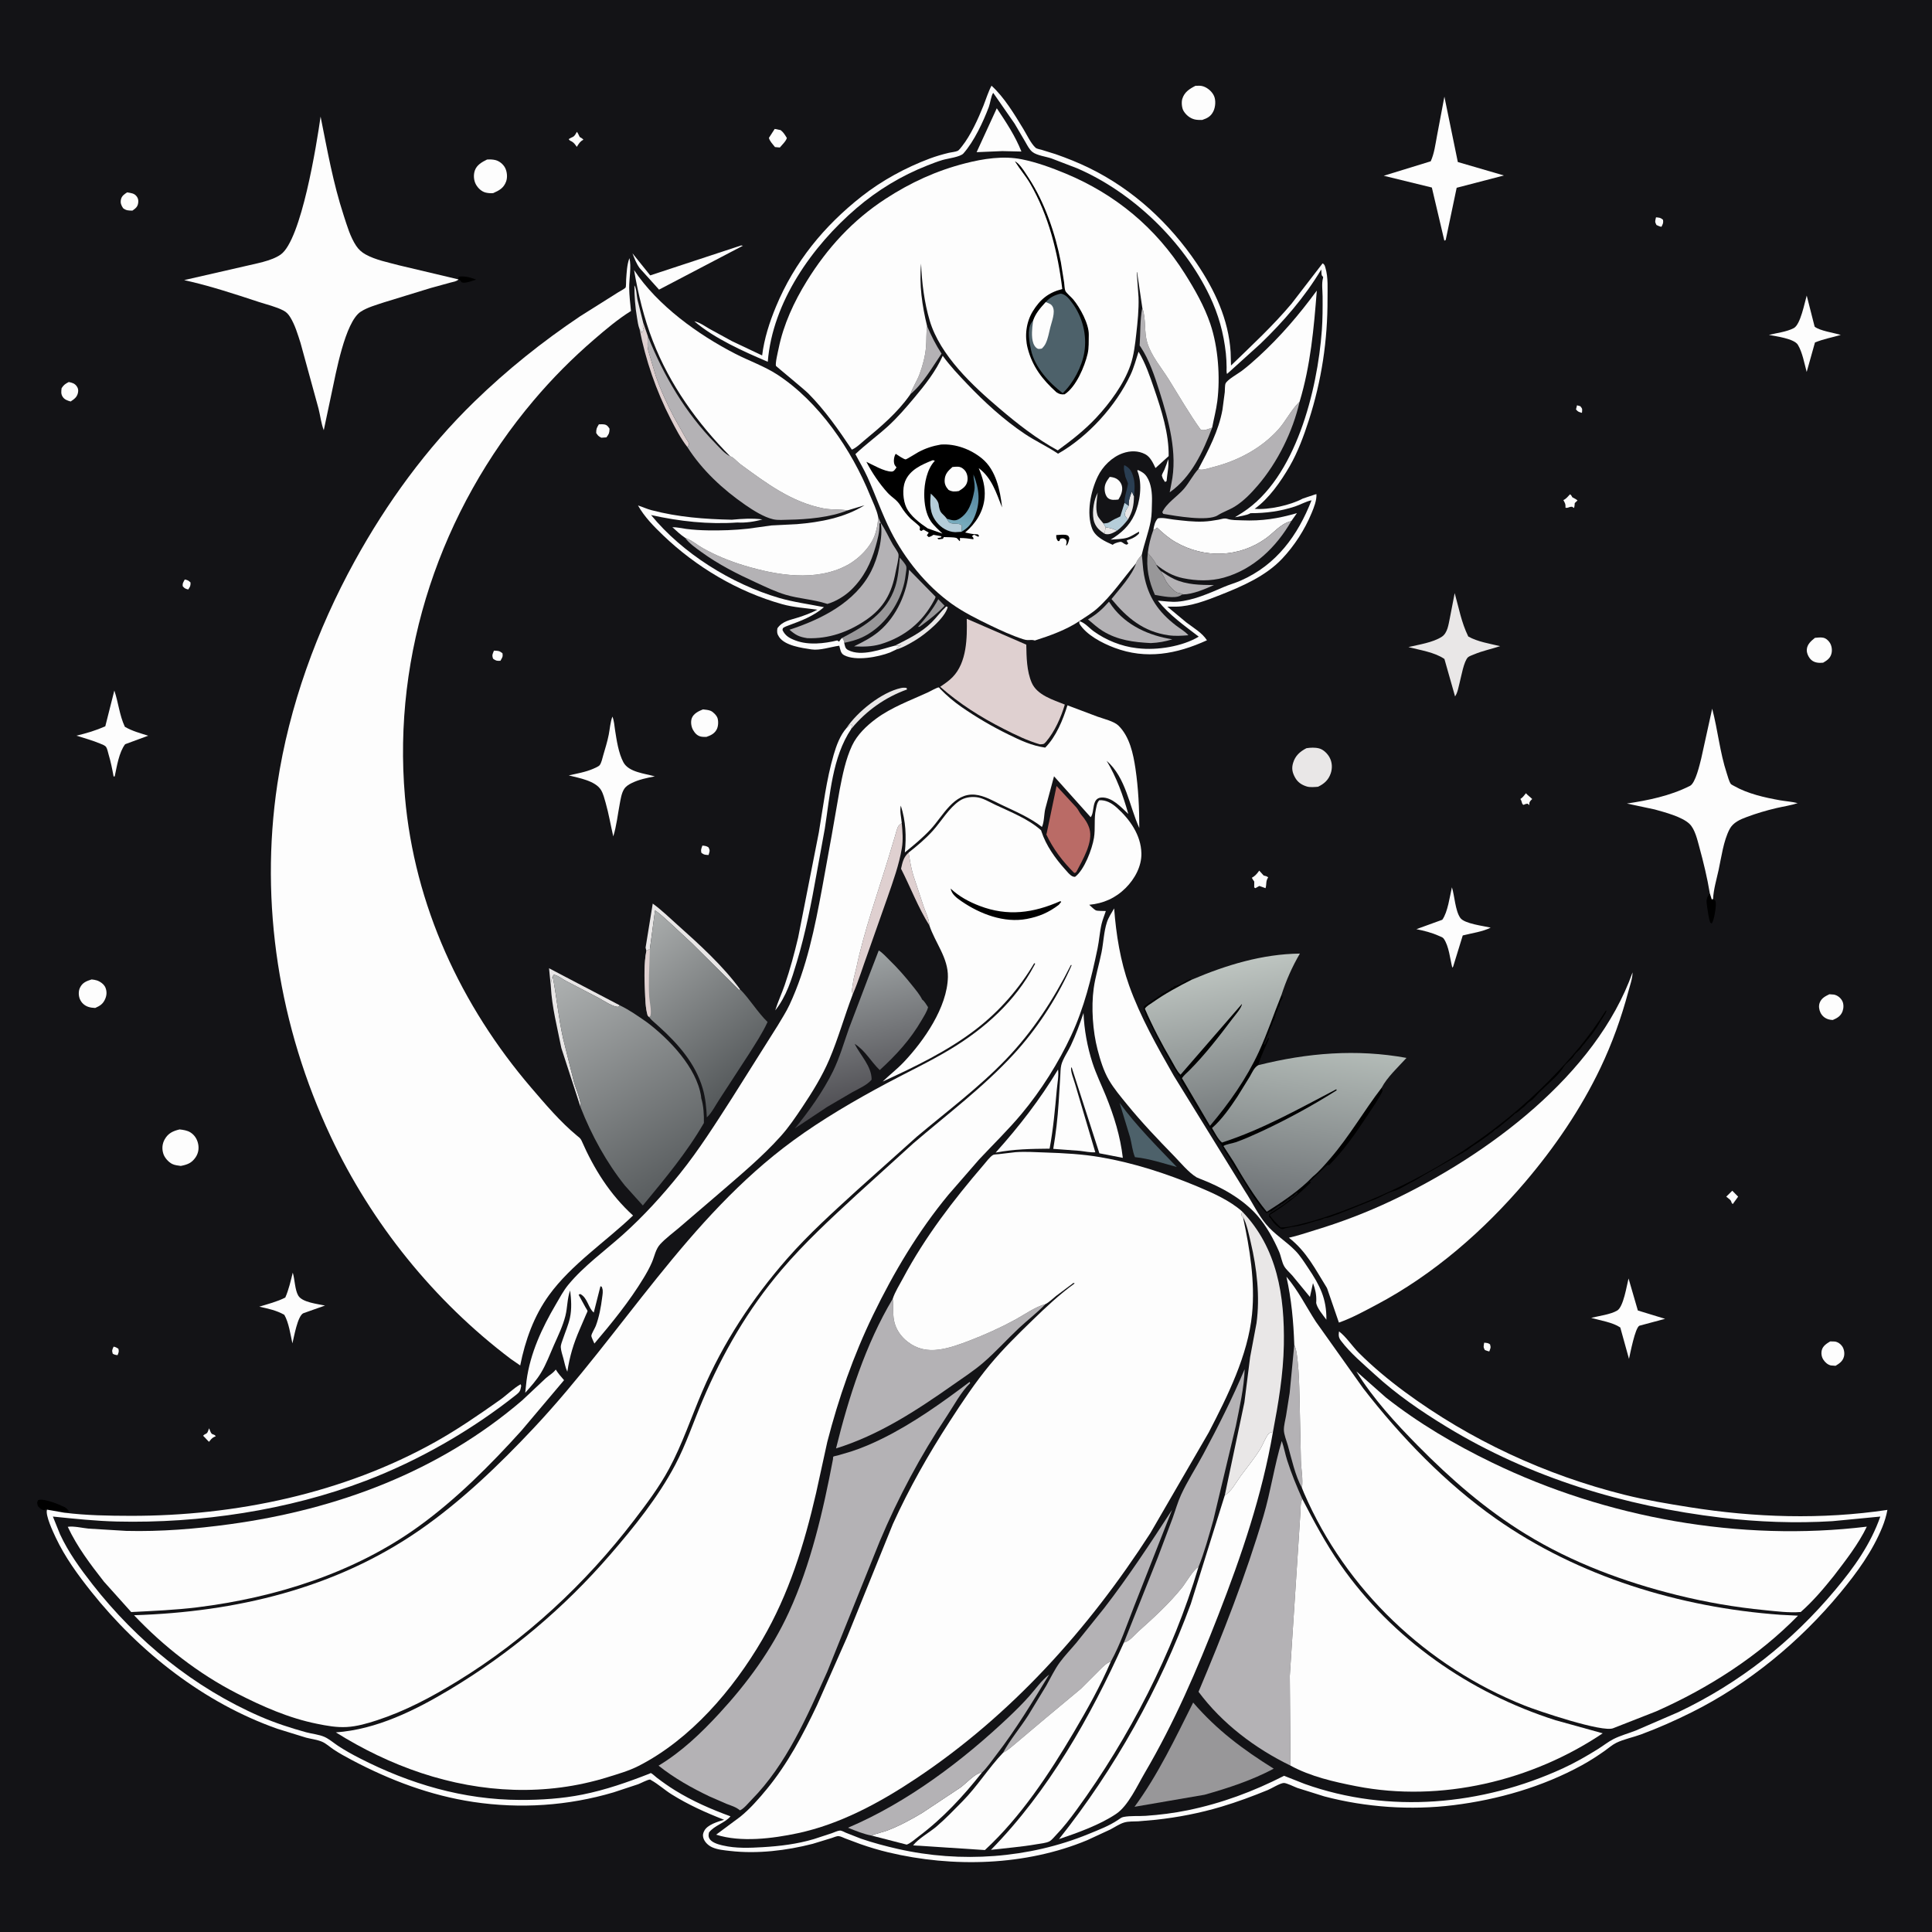 <svg version="1.1" xmlns="http://www.w3.org/2000/svg" style="display: block;" viewBox="0 0 2048 2048" width="1024" height="1024">
<defs>
	<linearGradient id="Gradient1" gradientUnits="userSpaceOnUse" x1="924.483" y1="1174.52" x2="887.675" y2="1018.2">
		<stop class="stop0" offset="0" stop-opacity="1" stop-color="rgb(75,74,79)"/>
		<stop class="stop1" offset="1" stop-opacity="1" stop-color="rgb(158,163,164)"/>
	</linearGradient>
	<linearGradient id="Gradient2" gradientUnits="userSpaceOnUse" x1="792.942" y1="1147.99" x2="665.825" y2="988.449">
		<stop class="stop0" offset="0" stop-opacity="1" stop-color="rgb(84,88,90)"/>
		<stop class="stop1" offset="1" stop-opacity="1" stop-color="rgb(170,173,173)"/>
	</linearGradient>
	<linearGradient id="Gradient3" gradientUnits="userSpaceOnUse" x1="1321.07" y1="1181.93" x2="1291.86" y2="1024.57">
		<stop class="stop0" offset="0" stop-opacity="1" stop-color="rgb(119,124,126)"/>
		<stop class="stop1" offset="1" stop-opacity="1" stop-color="rgb(189,196,192)"/>
	</linearGradient>
	<linearGradient id="Gradient4" gradientUnits="userSpaceOnUse" x1="1368.86" y1="1286.8" x2="1394.26" y2="1107.15">
		<stop class="stop0" offset="0" stop-opacity="1" stop-color="rgb(108,112,116)"/>
		<stop class="stop1" offset="1" stop-opacity="1" stop-color="rgb(179,187,183)"/>
	</linearGradient>
	<linearGradient id="Gradient5" gradientUnits="userSpaceOnUse" x1="727.694" y1="1248.42" x2="594.821" y2="1028.28">
		<stop class="stop0" offset="0" stop-opacity="1" stop-color="rgb(89,93,95)"/>
		<stop class="stop1" offset="1" stop-opacity="1" stop-color="rgb(175,178,178)"/>
	</linearGradient>
	<linearGradient id="Gradient6" gradientUnits="userSpaceOnUse" x1="1032.21" y1="524.044" x2="1020.72" y2="557.562">
		<stop class="stop0" offset="0" stop-opacity="1" stop-color="rgb(89,138,162)"/>
		<stop class="stop1" offset="1" stop-opacity="1" stop-color="rgb(119,171,189)"/>
	</linearGradient>
</defs>
<path transform="translate(0,0)" fill="rgb(19,19,22)" d="M 0 -0 L 2048 0 L 2048 2048 L -0 2048 L 0 -0 z"/>
<path transform="translate(0,0)" fill="rgb(253,253,253)" d="M 1671.7 429.626 L 1675.25 430.628 C 1677.77 433.578 1677.2 433.938 1676.93 437.651 C 1673.68 436.671 1672.82 436.713 1670.62 434 L 1671.7 429.626 z"/>
<path transform="translate(0,0)" fill="rgb(253,253,253)" d="M 120.423 1427.48 C 122.511 1427.88 123.73 1428.56 125.5 1429.72 C 126.303 1432.97 125.799 1433.49 124.621 1436.52 C 122.555 1436.28 121.275 1436.1 119.5 1434.98 C 118.358 1431.33 119.018 1430.9 120.423 1427.48 z"/>
<path transform="translate(0,0)" fill="rgb(253,253,253)" d="M 1573.3 1423.31 C 1575.76 1423.55 1577.48 1423.49 1579.5 1425.06 C 1580.59 1428.63 1579.94 1429.22 1578.68 1432.62 C 1577 1432.24 1575.57 1431.69 1573.97 1431.06 C 1572.12 1427.82 1572.75 1426.91 1573.3 1423.31 z"/>
<path transform="translate(0,0)" fill="rgb(253,253,253)" d="M 195.872 614.256 C 198.777 614.905 199.827 615.272 201.989 617.5 C 202.031 621.335 201.532 621.773 199.539 624.88 C 196.704 624.174 195.639 623.743 193.737 621.5 C 193.256 618.263 194.402 617.116 195.872 614.256 z"/>
<path transform="translate(0,0)" fill="rgb(233,231,231)" d="M 1172.02 558.941 C 1176.52 559.664 1179.98 560.153 1183.91 562.668 C 1179.72 564.945 1175.91 567.323 1171.12 565.935 C 1171.13 563.524 1171.57 561.295 1172.02 558.941 z"/>
<path transform="translate(0,0)" fill="rgb(253,253,253)" d="M 1755.44 230.36 C 1759.07 230.778 1760.05 230.552 1762.88 233 C 1763.39 236.543 1762.72 237.262 1761.22 240.416 C 1759.22 240.062 1757.73 239.392 1755.91 238.5 C 1753.93 234.815 1754.57 234.303 1755.44 230.36 z"/>
<path transform="translate(0,0)" fill="rgb(253,253,253)" d="M 744.562 896.345 C 747.151 896.598 748.663 896.719 750.937 898.116 C 753.019 901.831 752.18 902.376 751.104 906.349 C 747.466 906.078 746.458 906.323 743.5 904.031 C 742.643 900.762 743.507 899.497 744.562 896.345 z"/>
<path transform="translate(0,0)" fill="rgb(253,253,253)" d="M 1238.36 486.728 C 1239.33 493.625 1237.15 502.885 1236.62 510 L 1234.97 510.916 L 1232.68 507.277 C 1232.66 507.236 1231.57 504.364 1231.61 504 C 1231.77 502.551 1233.71 499.319 1234.35 497.83 C 1235.91 494.205 1237.14 490.472 1238.36 486.728 z"/>
<path transform="translate(0,0)" fill="rgb(0,0,0)" d="M 485.107 295.97 L 486.5 293.255 C 492.643 292.325 499.105 294.274 504.815 296.395 C 501.184 297.466 493.295 300.671 489.771 299.391 C 488.843 299.054 489.081 298.951 488.503 298.12 C 487.521 296.71 487.877 297.197 486.114 296.178 L 485.107 295.97 z"/>
<path transform="translate(0,0)" fill="rgb(253,253,253)" d="M 221.662 1514.04 C 222.321 1515.48 223.187 1518.39 224.159 1519.5 C 225.486 1521.02 227.392 1520.22 228.694 1522.5 C 225.537 1523.71 224.337 1524.83 222.269 1527.51 L 221.639 1528.36 C 221.17 1528.37 216.976 1523.4 215.332 1522 C 216.604 1520.2 218.021 1520.39 219.5 1519 C 220.224 1518.32 221.197 1515.11 221.662 1514.04 z"/>
<path transform="translate(0,0)" fill="rgb(253,253,253)" d="M 1836.29 1262.22 L 1842.49 1268.5 L 1836.8 1276.37 C 1834.84 1274.8 1835.77 1274.16 1834.55 1272.5 C 1833.63 1271.24 1831.12 1269.63 1829.88 1268.5 L 1836.29 1262.22 z"/>
<path transform="translate(0,0)" fill="rgb(253,253,253)" d="M 1617.56 840.847 C 1619.53 843.23 1622.06 844.785 1624.2 847 C 1622.92 848.294 1621.35 849.562 1621.15 851.5 L 1621.09 853.5 L 1619.44 851.952 C 1617.31 852.189 1618.03 851.958 1616.2 852.686 L 1615.01 853.192 C 1612.84 852.363 1613.61 849.399 1611.64 847 C 1614.16 845.327 1615.73 843.198 1617.56 840.847 z"/>
<path transform="translate(0,0)" fill="rgb(253,253,253)" d="M 523.619 689.682 C 527.996 689.94 529.011 689.657 532.606 692.389 C 533.319 696.342 532.344 697.015 530.477 700.454 C 526.695 700.684 525.739 700.456 522.687 698.288 C 521.29 694.192 522.108 693.598 523.619 689.682 z"/>
<path transform="translate(0,0)" fill="rgb(253,253,253)" d="M 611.528 139.734 C 612.781 141.305 613.594 143.405 614.5 145.204 C 616.082 146.114 617.225 146.678 618.427 148.077 C 615.261 149.743 614.061 151.572 612.131 154.561 L 611.423 155.68 C 609.764 153.317 608.396 151.196 605.78 149.819 C 603.412 148.573 604.47 149.461 602.815 147.5 C 604.144 146.626 605.43 145.931 606.887 145.303 C 609.404 144.218 610.11 142.021 611.528 139.734 z"/>
<path transform="translate(0,0)" fill="rgb(253,253,253)" d="M 1664.27 523.993 C 1665.53 524.563 1666.06 526.029 1666.8 527.181 C 1668.76 528.19 1670.57 529.049 1672.24 530.5 L 1669.31 533.301 C 1669.2 535.108 1669.08 536.749 1668.6 538.5 L 1666.45 537.169 L 1664.67 537.307 C 1662.47 537.766 1661.85 538.657 1659.5 538.232 C 1659.5 536.335 1659.59 534.827 1658.78 533.058 L 1657.26 530.105 C 1660.16 528.84 1662.14 526.253 1664.27 523.993 z"/>
<path transform="translate(0,0)" fill="rgb(233,231,231)" d="M 1199.81 521.171 L 1202.04 526.214 C 1201.87 535.98 1200.56 542.395 1195.57 550.858 L 1192.5 546.51 C 1192.15 542.146 1194.21 539.792 1196.45 536.185 C 1196.33 530.349 1197.66 526.492 1199.81 521.171 z"/>
<path transform="translate(0,0)" fill="rgb(253,253,253)" d="M 634.817 449.816 C 636.781 449.776 639.079 449.592 641 450.005 C 643.67 450.579 644.8 452.372 646.147 454.5 C 645.914 459.264 645.683 459.794 642.825 463.623 L 637.5 464.002 C 634.28 462.453 633.926 461.837 631.993 459 C 632.004 454.51 632.481 453.705 634.817 449.816 z"/>
<path transform="translate(0,0)" fill="rgb(233,231,231)" d="M 677.89 348.666 C 676.406 345.144 675.862 340.275 675.216 336.5 C 673.305 325.341 672.483 313.819 672.464 302.5 C 674.758 305.508 674.834 313.371 675.69 317.403 L 681.721 341.683 C 681.627 344.511 680.914 347.106 682.51 349.5 C 681.798 350.91 682.315 350.164 681.255 351.224 C 680.168 352.312 680.591 351.763 680 353.5 L 679.933 352.476 C 679.678 350.78 678.912 349.968 677.89 348.666 z"/>
<path transform="translate(0,0)" fill="rgb(152,151,153)" d="M 994.62 635.153 L 1001.3 642.119 C 993.678 650.272 985.563 656.472 976.655 663.079 C 975.077 664.232 975.202 664.5 973.135 664.5 C 981.273 655.194 988.82 646.126 994.62 635.153 z"/>
<path transform="translate(0,0)" fill="rgb(253,253,253)" d="M 1334.84 922.876 L 1339.5 928.041 C 1341.49 928.549 1342.66 928.761 1344.33 930 C 1341.45 934.524 1342.92 936.684 1341.53 941.5 L 1334.97 939.142 L 1330.75 941.5 L 1329.5 940.697 L 1329.56 934.5 C 1328.57 933.156 1327.79 931.989 1327 930.5 C 1330.25 928.6 1331.89 926.915 1334.12 923.875 L 1334.84 922.876 z"/>
<path transform="translate(0,0)" fill="rgb(233,231,231)" d="M 1171.12 565.935 C 1165.97 562.539 1162.18 559.603 1160 553.601 C 1157.26 546.074 1158.93 532.52 1162.25 525.306 L 1162.95 523.851 L 1163.63 522.033 C 1162.72 529.588 1161.09 538.491 1163.29 545.878 C 1164.17 548.846 1167.75 552.479 1169.69 554.91 L 1172.02 558.941 C 1171.57 561.295 1171.13 563.524 1171.12 565.935 z"/>
<path transform="translate(0,0)" fill="rgb(0,0,0)" d="M 1815.93 953.028 L 1818.28 954.5 L 1818.79 956.733 C 1819.26 961.369 1817.13 975.476 1814.5 978.978 L 1812.89 978 C 1811.08 972.393 1810.38 966.273 1809.5 960.441 C 1808.57 954.186 1808.78 951.883 1812.47 946.912 L 1814.54 953.433 L 1815.93 953.028 z"/>
<path transform="translate(0,0)" fill="rgb(253,253,253)" d="M 821.216 136.657 L 827.5 137.927 C 830.538 140.263 832.114 143.011 834.089 146.253 C 833.354 149.515 828.852 153.694 826.661 156.366 L 821.5 155.893 C 819.261 152.971 815.916 149.72 815.077 146.154 L 821.216 136.657 z"/>
<path transform="translate(0,0)" fill="rgb(0,0,0)" d="M 49.837 1600.29 L 48.05 1600.09 L 47 1601.08 C 43.201 1600.01 42.76 1599.29 40.166 1596.5 C 39.351 1593.32 38.821 1593.07 40.5 1590.09 C 46.97 1588.2 62.434 1594.65 68.686 1597.7 C 70.548 1598.61 71.897 1600.44 73.198 1602 C 71.491 1602.94 70.053 1603.12 68.144 1603.51 L 49.837 1600.29 z"/>
<path transform="translate(0,0)" fill="rgb(181,205,217)" d="M 1192.09 532.939 L 1196.45 536.185 C 1194.21 539.792 1192.15 542.146 1192.5 546.51 L 1195.57 550.858 C 1192.02 555.4 1188.63 559.259 1183.91 562.668 C 1179.98 560.153 1176.52 559.664 1172.02 558.941 L 1169.69 554.91 C 1171.92 554.685 1174.09 554.746 1176.04 553.5 C 1179.89 551.044 1183.34 549.295 1187.54 547.462 L 1192.09 532.939 z"/>
<path transform="translate(0,0)" fill="rgb(42,62,82)" d="M 1191.74 492.997 C 1197.2 495.811 1199.2 498.688 1201.05 504.5 C 1203.38 511.804 1202.84 518.751 1202.04 526.214 L 1199.81 521.171 C 1197.66 526.492 1196.33 530.349 1196.45 536.185 L 1192.09 532.939 C 1191.56 527.506 1195.02 518.366 1195.74 512.408 L 1192.97 505.471 C 1192.25 501.004 1190.73 497.573 1191.74 492.997 z"/>
<path transform="translate(0,0)" fill="rgb(253,253,253)" d="M 72.895 404.964 C 76.537 405.718 79.173 406.382 81.408 409.548 C 82.885 411.64 83.169 413.774 82.672 416.236 C 81.718 420.952 78.711 423.082 74.891 425.593 C 71.659 424.694 68.456 423.676 66.5 420.717 C 64.466 417.639 64.895 415.009 65.29 411.5 C 67.461 408.026 69.29 406.838 72.895 404.964 z"/>
<path transform="translate(0,0)" fill="rgb(253,253,253)" d="M 134.801 203.917 C 139.011 204.717 142.423 204.717 145.117 208.5 C 146.508 210.452 146.807 212.644 146.507 214.958 C 145.941 219.323 143.744 220.854 140.379 223.277 C 136.246 223.195 133.851 223.26 130.5 220.692 C 128.506 217.677 127.418 215.182 128.199 211.5 C 129.009 207.683 131.714 205.908 134.801 203.917 z"/>
<path transform="translate(0,0)" fill="rgb(233,231,231)" d="M 948.881 684.33 C 962.682 677.232 976.582 670.747 987.719 659.586 C 993.061 654.232 997.494 648.064 1003 642.862 L 1004.66 643.5 C 1001.73 655.299 981.148 672.08 971.066 678.234 C 964.892 682.002 956.983 686.616 950.055 688.537 C 950.57 686.759 952.514 685.528 954 684.51 C 954.503 684.166 955.106 683.94 955.518 683.49 C 953.742 684.248 952.536 684.576 950.621 684.459 L 948.881 684.33 z"/>
<path transform="translate(0,0)" fill="rgb(233,231,231)" d="M 583.898 1045.34 L 581.996 1026.39 L 656.923 1065.66 L 655.618 1067.24 C 650.564 1067.92 639.692 1060.61 635 1058.07 L 599.962 1039.85 C 595.959 1037.76 591.455 1033.95 587.015 1033.22 L 585.884 1034.98 C 584.274 1038.57 584.059 1041.43 583.898 1045.34 z"/>
<path transform="translate(0,0)" fill="rgb(233,231,231)" d="M 897.29 771.81 C 908.774 754.45 934.597 733.808 955 729.364 C 957.155 728.894 958.837 728.916 961 729.241 L 961.5 730.866 C 938.321 739.165 918.201 753.468 902.491 772.48 C 902.496 771.414 902.448 772.055 902.87 770.42 L 903.245 769 L 902.231 767.911 L 897.29 771.81 z"/>
<path transform="translate(0,0)" fill="rgb(253,253,253)" d="M 1176.35 505.53 C 1178.53 505.686 1181.04 506.196 1183 507.193 C 1186.1 508.77 1188.4 511.724 1189.25 515.073 C 1190.48 519.972 1188.18 525.483 1185.55 529.53 C 1181.91 529.9 1177.51 530.539 1174.47 527.923 C 1172.47 526.197 1171.46 523.158 1171.13 520.613 C 1170.29 514.164 1172.58 510.549 1176.35 505.53 z"/>
<path transform="translate(0,0)" fill="rgb(180,178,181)" d="M 1230.39 605.193 C 1235 608.207 1239.65 611.498 1244.66 613.812 C 1258.01 619.979 1272.39 620.104 1286.84 620.206 C 1277.2 624.481 1264.63 629.936 1254.04 630.132 C 1251.93 628.645 1250.38 629.014 1248.11 628.257 C 1244.46 627.04 1237.44 619.008 1235.67 615.503 L 1233.48 611 C 1232.17 608.892 1231.33 607.561 1230.39 605.193 z"/>
<path transform="translate(0,0)" fill="rgb(253,253,253)" d="M 1940.11 1421.94 L 1945 1422.08 C 1948.12 1422.54 1951.01 1424.51 1952.78 1427.09 C 1954.83 1430.07 1955.58 1434.53 1954.65 1438.07 C 1953.35 1443 1949.93 1445.28 1945.79 1447.8 L 1940.74 1447.42 C 1937.36 1446.6 1934.65 1444.11 1932.79 1441.25 C 1930.85 1438.26 1930.3 1434.37 1931.27 1430.92 C 1932.5 1426.56 1936.47 1424.14 1940.11 1421.94 z"/>
<path transform="translate(0,0)" fill="rgb(223,208,208)" d="M 963.106 903.847 C 964.554 911.72 965.674 919.845 968.025 927.503 L 979.211 961.238 C 981.518 967.844 984.84 974.009 985.247 981.113 C 973.274 962.096 965.303 940.824 955.147 920.891 C 956.659 914.108 957.688 908.714 963.106 903.847 z"/>
<path transform="translate(0,0)" fill="rgb(233,231,231)" d="M 585.884 1034.98 C 590.111 1056.74 591.993 1078.8 596.842 1100.5 L 608.355 1146.75 C 610.267 1153.85 616.319 1167.13 615.545 1174.02 L 595.018 1110.88 C 590.775 1089.11 584.985 1067.62 583.898 1045.34 C 584.059 1041.43 584.274 1038.57 585.884 1034.98 z"/>
<path transform="translate(0,0)" fill="rgb(253,253,253)" d="M 1939.21 1053.95 L 1944 1054.3 C 1947.74 1055.02 1951.08 1057.63 1952.84 1060.99 C 1954.51 1064.14 1954.42 1068.48 1953.26 1071.79 C 1951.47 1076.92 1947.58 1079.24 1942.83 1081.23 C 1941.28 1081.16 1939.81 1081 1938.31 1080.56 C 1934.53 1079.44 1931.53 1077.02 1929.79 1073.44 C 1928.3 1070.38 1927.71 1066.45 1928.87 1063.2 C 1930.69 1058.14 1934.65 1056.2 1939.21 1053.95 z"/>
<path transform="translate(0,0)" fill="rgb(223,208,208)" d="M 681.721 341.683 L 686.822 356.574 C 686.328 362.977 685.919 367.801 687.876 374 L 695.157 398.5 C 700.363 413.625 707.179 428.291 714.584 442.447 L 726.915 464.318 C 727.594 465.494 730.386 469.331 730.49 470.5 C 730.504 470.66 729.714 472.53 729.703 472.547 L 728.654 473.943 C 721.711 465.033 716.113 454.225 710.952 444.183 C 695.506 414.13 684.402 381.839 677.89 348.666 C 678.912 349.968 679.678 350.78 679.933 352.476 L 680 353.5 C 680.591 351.763 680.168 352.312 681.255 351.224 C 682.315 350.164 681.798 350.91 682.51 349.5 C 680.914 347.106 681.627 344.511 681.721 341.683 z"/>
<path transform="translate(0,0)" fill="rgb(253,253,253)" d="M 1923.94 676.135 C 1926.71 675.883 1929.9 675.451 1932.64 675.995 C 1935.61 676.581 1938.17 678.919 1939.74 681.417 C 1941.76 684.62 1942.36 689.154 1941.43 692.787 C 1940.15 697.765 1936.8 700.05 1932.58 702.497 C 1928.15 702.905 1923.5 702.661 1920.01 699.51 C 1917.31 697.073 1915.09 692.503 1915.27 688.841 C 1915.54 683.017 1919.75 679.529 1923.94 676.135 z"/>
<path transform="translate(0,0)" fill="rgb(180,178,181)" d="M 982.772 345.734 C 987.265 356.159 991.885 365.358 998.073 374.87 C 988.544 388.848 978.171 407.072 965.09 417.821 C 967.485 410.422 972.065 403.944 974.762 396.603 C 978.143 387.398 980.742 377.799 981.608 368.004 C 982.236 360.894 981.745 353.76 982.645 346.662 L 982.772 345.734 z"/>
<path transform="translate(0,0)" fill="rgb(233,231,231)" d="M 684.337 1004.55 L 691.93 957.835 C 701.3 964.617 709.622 972.802 718.244 980.488 C 741.201 1000.95 766.258 1023.71 784.459 1048.61 L 783.485 1049.5 L 733.462 999.906 L 710.396 978.5 C 705.009 973.877 700.345 968.979 694.371 965.052 L 688.904 1005.93 C 687.712 1006.63 686.528 1007.55 685.17 1007.85 L 684.337 1004.55 z"/>
<path transform="translate(0,0)" fill="rgb(253,253,253)" d="M 745.181 751.986 C 747.776 752.311 750.999 752.484 753.401 753.539 C 756.098 754.723 759.74 758.433 760.626 761.305 C 761.712 764.825 761.44 770.099 759.66 773.366 C 757.25 777.785 753.432 779.544 748.887 781.122 C 746.894 781.126 744.661 781.229 742.71 780.742 C 738.906 779.792 736.521 777.044 734.651 773.762 C 732.699 770.338 731.947 765.113 733.314 761.365 C 735.112 756.439 740.668 753.741 745.181 751.986 z"/>
<path transform="translate(0,0)" fill="rgb(152,151,153)" d="M 1216.72 586.065 C 1219.11 589.163 1224.42 594.724 1225.46 598.361 C 1226.89 601.107 1228.14 603.048 1230.39 605.193 C 1231.33 607.561 1232.17 608.892 1233.48 611 L 1235.67 615.503 C 1237.44 619.008 1244.46 627.04 1248.11 628.257 C 1250.38 629.014 1251.93 628.645 1254.04 630.132 L 1252.59 630.502 L 1251.58 631.245 C 1245.28 634.975 1231.25 631.782 1224.26 630.603 C 1217.81 616.335 1214.75 601.738 1216.72 586.065 z"/>
<path transform="translate(0,0)" fill="rgb(253,253,253)" d="M 97.119 1038.25 C 99.047 1038.47 100.904 1038.69 102.755 1039.3 C 106.245 1040.45 110.4 1043.41 111.799 1046.96 C 113.351 1050.9 113.239 1054.76 111.617 1058.66 C 109.334 1064.14 106.231 1066.14 100.93 1068.49 C 98.361 1068.35 95.881 1068.12 93.436 1067.26 C 89.449 1065.86 86.334 1063.01 84.692 1059.1 C 83.176 1055.49 83.043 1050.67 84.734 1047.11 C 87.367 1041.56 91.588 1040.01 97.119 1038.25 z"/>
<path transform="translate(0,0)" fill="rgb(152,151,153)" d="M 892.804 676.129 C 917.045 663.581 940.091 649.601 948.955 622.032 C 952.163 612.053 952.867 601.412 953.816 591.034 C 955.624 593.281 960.142 597.95 960.756 600.74 C 961.201 602.764 960.254 607.128 960.022 609.282 C 957.704 630.74 945.024 653.214 928.263 666.595 C 917.634 675.08 908.121 678.813 894.895 681.397 C 894.832 679.207 893.915 677.963 892.804 676.129 z"/>
<path transform="translate(0,0)" fill="rgb(253,253,253)" d="M 516.299 169.113 C 519.261 168.931 522.157 168.967 525.064 169.66 C 529.236 170.656 533.288 173.949 535.314 177.696 C 537.555 181.84 538.145 188.049 536.475 192.483 C 533.863 199.421 529.221 201.896 522.774 204.723 C 520.154 204.948 517.575 204.759 515.007 204.177 C 510.569 203.171 506.731 199.507 504.548 195.608 C 502.14 191.31 501.735 185.466 503.312 180.824 C 505.342 174.85 510.995 171.699 516.299 169.113 z"/>
<path transform="translate(0,0)" fill="rgb(253,253,253)" d="M 1267.24 90.967 C 1270 90.85 1272.85 90.647 1275.51 91.54 C 1280.3 93.147 1285.01 97.231 1287 101.906 C 1288.96 106.51 1288.44 113.355 1286.3 117.832 C 1283.7 123.259 1279.98 125.278 1274.48 127.131 C 1271.89 127.158 1269.22 127.231 1266.68 126.663 C 1261.58 125.527 1257.27 122.002 1254.59 117.549 C 1252.72 114.44 1252.23 108.283 1253.28 104.833 C 1255.45 97.66 1260.89 94.201 1267.24 90.967 z"/>
<path transform="translate(0,0)" fill="rgb(253,253,253)" d="M 785.594 260.194 L 787.5 260.485 L 698.611 307.019 L 678.066 284.219 C 674.537 279.308 672.601 274.185 670.477 268.575 L 689.251 291.922 L 785.594 260.194 z"/>
<path transform="translate(0,0)" fill="rgb(77,97,106)" d="M 1186.8 1169.06 C 1204.7 1193.53 1226.56 1215.31 1247.52 1237.12 C 1233.72 1233.31 1218.2 1228.23 1204.01 1226.74 L 1203.11 1226.65 C 1200.42 1220.16 1199.72 1212.52 1197.97 1205.68 L 1186.8 1169.06 z"/>
<path transform="translate(0,0)" fill="rgb(253,253,253)" d="M 1056.64 114.762 C 1066.46 129.421 1076.23 144.163 1082.75 160.639 L 1062.47 160.176 L 1035.25 161.309 L 1056.64 114.762 z"/>
<path transform="translate(0,0)" fill="rgb(253,253,253)" d="M 310.348 1349.05 C 312.52 1356.13 312.559 1367.24 316.135 1373.36 C 320.384 1380.62 336.759 1382.22 344.537 1383.94 L 321.5 1392.1 C 315.386 1395.06 311.668 1417.38 309.962 1424.03 C 307.897 1414.66 306.158 1402.03 301.384 1393.75 C 293.018 1389 284.155 1387.19 274.843 1385.12 C 284.146 1382.26 293.717 1379.9 302.417 1375.46 C 306.102 1367.1 308.127 1357.89 310.348 1349.05 z"/>
<path transform="translate(0,0)" fill="rgb(253,253,253)" d="M 190.396 1197.23 C 194.319 1197.69 198.506 1198.27 201.897 1200.42 C 206.309 1203.22 209.002 1207.56 210.051 1212.63 C 211.099 1217.7 210.179 1222.75 207.206 1227.01 C 203.032 1232.99 198.525 1234.58 191.63 1235.93 C 188.7 1235.51 185.164 1235.18 182.5 1233.83 C 178.549 1231.83 174.504 1227.28 173.15 1223.04 C 171.489 1217.84 171.885 1212.53 174.592 1207.73 C 178.27 1201.2 183.466 1198.89 190.396 1197.23 z"/>
<path transform="translate(0,0)" fill="rgb(253,253,253)" d="M 1915.2 313.332 L 1923.59 346.256 C 1929 350.723 1944.11 352.794 1951.32 355.045 C 1942.04 357.716 1932.93 359.358 1923.94 363.04 L 1915.16 394.284 C 1912.69 385.277 1910.64 373.451 1905.82 365.5 C 1901.84 358.93 1882.28 356.392 1875.07 355.039 C 1883.35 352.953 1893.99 351.796 1901.5 347.801 C 1908.64 344.002 1912.87 321.081 1915.2 313.332 z"/>
<path transform="translate(0,0)" fill="rgb(180,178,181)" d="M 1175.59 637.801 L 1178.83 642.513 C 1193.96 663.14 1218.18 673.865 1242.74 677.693 C 1234.96 680.106 1228.04 681.319 1219.89 681.695 C 1201.79 680.744 1185.04 678.695 1169.23 669.076 C 1163.59 665.642 1158.37 660.817 1153.3 656.577 C 1162.42 651.305 1168.63 645.704 1175.59 637.801 z"/>
<path transform="translate(0,0)" fill="rgb(233,231,231)" d="M 1384.87 793.123 C 1389.21 792.449 1394.15 792.209 1398.43 793.369 C 1402.92 794.589 1407.08 798.753 1409.3 802.734 C 1412.25 808.023 1412.55 814.365 1410.55 820.035 C 1408.13 826.912 1403.6 830.92 1397.19 833.984 C 1393.71 834.304 1388.68 834.759 1385.35 833.746 C 1379.91 832.095 1375.64 829.297 1372.84 824.232 C 1369.95 819.02 1368.97 814.581 1370.71 808.791 C 1373.02 801.104 1377.9 796.752 1384.87 793.123 z"/>
<path transform="translate(0,0)" fill="rgb(253,253,253)" d="M 1726.32 1355.24 L 1736.19 1389.17 L 1765.06 1398.01 L 1737.79 1405.33 C 1733.24 1407.7 1728.18 1434.47 1726.8 1440.46 L 1717.56 1407.17 C 1709.33 1401.62 1696.27 1399.78 1686.7 1396.99 C 1694.86 1394.92 1707.37 1393.42 1714.37 1389.18 C 1720.97 1385.18 1724.38 1362.81 1726.32 1355.24 z"/>
<path transform="translate(0,0)" fill="rgb(180,178,181)" d="M 1371.98 1425.48 C 1374.47 1431.13 1374.92 1437.23 1375.59 1443.3 C 1376.98 1455.78 1377.24 1468.25 1377.56 1480.79 L 1379.01 1547.84 C 1379.26 1557.48 1381.45 1567.83 1380.14 1577.32 C 1372.92 1564.21 1369.17 1546.47 1365.11 1532.02 C 1363.74 1527.17 1360.99 1520.57 1360.96 1515.7 C 1360.92 1511 1362.42 1505.64 1363.23 1501 L 1367.09 1476.6 L 1371.98 1425.48 z"/>
<path transform="translate(0,0)" fill="rgb(253,253,253)" d="M 1539.09 940.56 C 1542.01 949.8 1542.52 965.226 1547.96 973 C 1552.29 979.183 1572.51 981.536 1580.17 983.291 C 1572.25 987.567 1559.48 989.31 1550.57 991.624 L 1540.4 1024.63 L 1539.5 1025.8 C 1537.1 1016.49 1535.98 1002.75 1530.33 994.914 C 1529.32 993.507 1527.06 992.861 1525.5 992.157 C 1517.74 988.652 1509.75 986.645 1501.43 984.956 L 1528.88 974.986 C 1534.74 966.873 1536.78 950.339 1539.09 940.56 z"/>
<path transform="translate(0,0)" fill="rgb(253,253,253)" d="M 897.29 771.81 L 902.231 767.911 L 903.245 769 L 902.87 770.42 C 902.448 772.055 902.496 771.414 902.491 772.48 C 881.95 802.961 879.957 843.062 874.329 878.445 L 865.649 926.088 C 860.026 957.737 853.831 989.319 844.551 1020.14 C 839.136 1038.13 833.669 1056.18 821.789 1071.04 C 824.563 1061.95 828.749 1053.09 831.86 1044.05 C 837.534 1027.57 842.033 1010.81 846.058 993.86 L 868.007 882.412 C 872.611 854.996 875.939 826.619 883.768 799.926 C 886.598 790.278 890.571 779.419 897.29 771.81 z"/>
<path transform="translate(0,0)" fill="rgb(253,253,253)" d="M 121.195 732.012 C 125.544 744.695 126.556 758.103 132.363 770.441 C 140.021 774.927 148.689 777.237 157.114 779.875 L 132.656 788.909 C 126.114 797.496 123.85 812.472 121.627 822.941 L 120.424 823.16 C 118.99 815.138 117.368 807.316 115.045 799.5 C 114.421 797.399 113.71 793.634 112.535 791.927 C 111.269 790.087 108.358 789.164 106.352 788.317 C 98.242 784.892 89.458 782.513 81.06 779.832 C 91.783 777.279 101.509 774.36 111.611 769.927 L 121.195 732.012 z"/>
<path transform="translate(0,0)" fill="rgb(253,253,253)" d="M 923.959 1945.8 C 929.473 1943.31 935.547 1942.36 941.219 1940.17 C 953.796 1935.3 965.83 1928.76 977.39 1921.86 L 1018.12 1894.84 C 1023.67 1890.76 1031.43 1882.41 1037.5 1879.77 C 1038.94 1879.14 1039.36 1879.24 1040.73 1879.22 C 1020.86 1904.32 999.365 1927.56 973.666 1946.81 C 969.964 1949.59 965.458 1953.76 961.17 1955.38 L 923.959 1945.8 z"/>
<path transform="translate(0,0)" fill="rgb(223,208,208)" d="M 903.859 1054.25 C 903.433 1052.33 902.889 1050.59 903.221 1048.62 L 904.812 1037.94 L 907.768 1025.84 C 916.083 986.358 930.136 947.554 941.912 909 L 948.89 885.807 C 949.782 882.953 950.862 877.939 952.433 875.5 C 953.065 874.518 954.973 873.267 955.906 872.446 C 956.698 881.385 957.496 890.139 956.012 899.047 C 953.059 916.768 946.654 934.363 940.776 951.303 L 920.274 1009.44 C 914.822 1024.3 910.199 1039.76 903.859 1054.25 z"/>
<path transform="translate(0,0)" fill="rgb(180,178,181)" d="M 963.624 603.95 L 991.755 632.615 C 991.131 634.725 991.477 633.944 990.492 635.818 C 977.955 659.658 958.905 675.188 933.204 682.945 C 923.617 685.597 915.188 685.643 905.333 685.167 C 914.852 680.445 923.928 675.921 932.074 669.006 C 950.552 653.321 961.867 627.771 963.624 603.95 z"/>
<path transform="translate(0,0)" fill="rgb(253,253,253)" d="M 1121.56 1133.74 C 1122.49 1140.25 1120.85 1148.33 1120.25 1155.01 C 1118.37 1175.88 1116.46 1197.01 1112.62 1217.63 C 1092.81 1217.82 1075.04 1218.07 1055.41 1221.82 C 1080.21 1194.23 1102.41 1165.56 1121.56 1133.74 z"/>
<path transform="translate(0,0)" fill="rgb(233,231,231)" d="M 1542.03 628.726 C 1546.51 644.603 1549.1 659.711 1556.42 674.702 C 1566.14 680.291 1579.41 682.337 1590.21 684.954 C 1581.12 687.961 1571.52 689.893 1562.69 693.614 C 1561.09 694.286 1557.34 695.577 1556.14 696.723 C 1551.66 701.002 1549.03 717.092 1547.31 723.525 C 1546.07 728.193 1545.23 734.253 1542.42 738.228 L 1531.14 698.528 C 1520.69 691.317 1505.19 689.152 1492.97 685.929 C 1503.98 683.287 1518.86 681.18 1528.35 675.003 C 1534.58 670.95 1535.5 661.707 1536.94 654.956 L 1542.03 628.726 z"/>
<path transform="translate(0,0)" fill="rgb(180,178,181)" d="M 1210.36 588.018 C 1211.28 595.178 1211.41 602.386 1212.73 609.496 C 1217.07 632.904 1227.91 648.629 1246.5 662.956 C 1250.75 666.236 1256.31 669.377 1259.78 673.396 C 1252.46 673.967 1245.79 674.444 1238.5 673.388 C 1212.1 669.566 1194.71 655.117 1178.23 635.011 C 1186.71 624.333 1200.09 610.027 1204.35 597.006 C 1204.98 593.968 1208.44 590.529 1210.36 588.018 z"/>
<path transform="translate(0,0)" fill="rgb(253,253,253)" d="M 649.146 759.618 C 650.991 763.862 651.264 769.312 651.975 773.886 C 653.654 784.679 655.632 798.267 660.802 808 C 666.46 818.652 683.58 819.895 694.161 823.002 C 685.781 824.555 677.096 826.345 669.415 830.191 C 666.492 831.654 663.566 833.455 661.732 836.237 C 658.782 840.713 657.926 847.068 656.929 852.284 C 654.765 863.618 653.557 875.597 650.087 886.597 C 647.313 874.744 645.352 862.714 642.006 851 C 640.764 846.649 639.501 841.456 637.178 837.56 C 631.22 827.569 613.278 824.646 602.915 821.951 C 611.528 820.003 620.904 818.436 629 814.86 C 630.545 814.178 634.546 812.452 635.508 811.314 C 637.563 808.882 638.57 803.652 639.476 800.53 C 641.553 793.383 643.828 786.222 645.263 778.91 C 646.554 772.33 646.856 766.003 649.146 759.618 z"/>
<path transform="translate(0,0)" fill="rgb(186,107,102)" d="M 1120 833.178 L 1141.08 856.035 C 1143.23 858.59 1144.38 861.766 1146.56 864.194 C 1150.09 868.146 1153.38 873.346 1154.87 878.493 C 1159.05 892.892 1147.44 911.664 1140.97 924.245 C 1139.88 925.382 1140.57 924.932 1138.77 925.393 C 1126.24 912.914 1116.42 900.072 1108.86 884 L 1109.31 884.384 L 1120 833.178 z"/>
<path transform="translate(0,0)" fill="rgb(253,253,253)" d="M 950.055 688.537 L 943.5 691.644 C 930.93 696.514 907.021 701.052 894.741 694.5 C 890.922 692.463 890.853 688.321 889.671 684.5 C 880.54 685.685 869.237 689.77 860.225 688.398 C 850.247 686.88 832.068 684.541 825.835 675.155 C 823.668 671.893 823.476 669.802 824.079 666 C 829.503 658.295 837.387 657.362 845.867 654.632 C 852.839 652.388 860.022 649.778 866.489 646.313 C 853.73 644.511 841.521 643.937 829.019 640.428 C 782.039 627.245 737.943 601.088 702.786 567.332 C 692.987 557.924 682.98 547.741 676.308 535.813 C 681.169 537.346 685.688 539.517 690.649 540.818 C 718.851 548.215 746.799 550.306 775.795 550.941 C 786.717 549.91 797.247 549.223 808.169 550.599 C 799.78 553.019 790.35 554.376 781.612 553.882 C 750.592 556.025 720.418 552.655 690.151 545.962 C 723.575 586.711 775.438 619.037 825.805 633.807 C 841.334 638.361 857.591 640.394 873.442 643.644 C 867.921 648.418 861.799 652.005 855.239 655.181 C 849.223 658.094 842.927 660.319 836.685 662.682 C 835.243 663.228 830.796 664.73 829.963 665.954 C 829.587 666.506 829.654 667.252 829.5 667.901 C 832.422 674.159 837.193 676.69 843.5 679.026 C 857.143 684.082 873.607 682.255 887.5 678.891 L 889.5 680.159 L 890.332 678.906 C 891.606 677.061 891.064 677.747 892.804 676.129 C 893.915 677.963 894.832 679.207 894.895 681.397 C 895.736 684.687 895.703 687.343 899 689.07 C 913.266 696.54 934.49 687.96 948.881 684.33 L 950.621 684.459 C 952.536 684.576 953.742 684.248 955.518 683.49 C 955.106 683.94 954.503 684.166 954 684.51 C 952.514 685.528 950.57 686.759 950.055 688.537 z"/>
<path transform="translate(0,0)" fill="rgb(0,0,0)" d="M 1464.58 1153.07 L 1465.69 1156.25 C 1461.27 1165.49 1455.04 1174.08 1449.42 1182.62 C 1437.09 1201.33 1424.43 1219.62 1408.51 1235.5 L 1408 1234.5 C 1406.51 1235.52 1405.25 1236.48 1403.96 1237.76 L 1388.51 1252.5 L 1389.51 1253.5 C 1375.65 1267.19 1362.42 1277.72 1345.81 1287.92 C 1349.12 1292.87 1353.44 1296.99 1357.58 1301.23 C 1363.37 1301.22 1369.68 1299.76 1375.32 1298.47 C 1399.63 1292.88 1423.21 1284.1 1446.26 1274.7 C 1519.31 1244.94 1586.44 1201.83 1641.93 1145.69 C 1664.99 1122.36 1684.82 1098.97 1702.27 1071.17 L 1703 1071.5 C 1702.55 1072.72 1702.18 1073.76 1701.42 1074.83 L 1697 1082 C 1695.48 1084.13 1694.4 1086.43 1692.95 1088.61 L 1691 1091.5 C 1690.06 1092.96 1689.23 1094.3 1688.12 1095.66 L 1683 1102 L 1680.75 1104.75 C 1679.55 1106.82 1677.81 1107.94 1676.75 1109.75 C 1674.63 1113.36 1670.65 1115.44 1668.75 1118.75 C 1665.95 1123.61 1660.52 1126.25 1657.75 1130.75 C 1651.68 1140.6 1639.5 1150.14 1631.15 1158.48 C 1628.75 1160.88 1625.13 1165.66 1622.25 1167.25 C 1618.76 1169.17 1617.34 1172.18 1614.25 1174.25 C 1612.07 1175.71 1610.3 1177.98 1608.25 1179.25 C 1605.45 1180.99 1607.4 1179.05 1605.61 1180.81 C 1600.69 1185.64 1595.28 1189.59 1590 1194 L 1587.25 1196.25 C 1584.09 1198.09 1586.79 1195.67 1584.06 1198.44 C 1583.03 1199.48 1582.39 1200.11 1581.11 1200.92 C 1579.04 1202.24 1580.37 1201.22 1578.3 1202.92 C 1576.66 1204.26 1577.34 1203.82 1575.5 1205 L 1568.52 1210.02 L 1562.5 1214 C 1561.02 1214.95 1559.68 1215.79 1558.31 1216.91 C 1553.44 1220.89 1547.41 1223.77 1542 1227 L 1538.25 1229.25 L 1530 1234 L 1509 1246 L 1505.25 1248.25 C 1502.67 1249.62 1500.27 1251.45 1497.64 1252.64 C 1491.24 1255.55 1483.63 1261.11 1476.98 1262.77 C 1471.07 1264.24 1464.34 1268.6 1458.5 1271 L 1456 1272 L 1425 1284.5 C 1422.65 1285.13 1420.78 1286.27 1418.5 1287.03 L 1417 1287.5 C 1413.98 1288.48 1410.74 1289.93 1407.75 1290.75 C 1406.18 1291.18 1405.22 1290.84 1403.56 1291.59 C 1402.1 1292.26 1400.92 1292.93 1399.31 1293.25 L 1395.25 1294.25 C 1393.3 1294.97 1391.48 1295.33 1389.52 1295.98 L 1385.25 1297.25 C 1382.96 1298.08 1380.72 1298.24 1378.5 1299 C 1376.52 1299.68 1375.37 1299.52 1373.5 1300 C 1371.55 1300.5 1369.24 1300.47 1367.5 1301 C 1365.62 1301.57 1364.28 1301.54 1362.5 1302 C 1360.89 1302.42 1360.05 1303.26 1358.25 1302.75 C 1355.88 1302.08 1350 1296.42 1348.75 1294.25 C 1347.46 1292 1347.16 1291.57 1345.25 1289.75 L 1345.25 1287.25 C 1348.32 1284.71 1351.25 1283.19 1354.52 1281.02 L 1360.5 1277 C 1363.37 1275.15 1365.92 1272.4 1368.75 1270.75 C 1371.67 1269.05 1373.38 1267.2 1375.75 1264.75 L 1374.5 1264 L 1370.99 1267.99 C 1368.74 1268.38 1368.33 1269.42 1366.75 1270.99 L 1365.5 1271 C 1364.1 1272.74 1362.38 1273.63 1360.72 1275.11 L 1359.75 1275.99 L 1358.5 1276 L 1356.75 1277.99 L 1355.5 1278 L 1353 1280 C 1351.5 1281.07 1350.13 1281.81 1348.81 1283.12 L 1347.99 1283.99 L 1346.5 1284 C 1345.16 1284.76 1343.93 1285.39 1342.5 1286 L 1338.05 1281.33 L 1337 1280 L 1329.98 1270.52 L 1325 1263 L 1320 1255 L 1312 1242 L 1307 1234 C 1305.5 1231.9 1304.44 1229.63 1303.02 1227.48 L 1300 1223 C 1297.51 1219.43 1295.84 1214.68 1293.2 1211.45 L 1290.98 1208.52 L 1286 1201 L 1284.75 1199.25 C 1282.65 1195.65 1280.22 1192.86 1277.94 1189.44 L 1277 1188 C 1275.52 1185.85 1274.4 1183.56 1272.95 1181.39 L 1268 1173 L 1265.75 1169.25 C 1264.38 1166.67 1262.55 1164.27 1261.36 1161.64 L 1259 1157 L 1256.75 1153.25 C 1255.14 1150.23 1252.62 1147.19 1251.5 1144 C 1250.89 1142.27 1251.28 1142.32 1249.95 1140.7 C 1248.41 1138.82 1248.98 1139.73 1247.81 1137.56 C 1245.28 1132.86 1241.54 1128.44 1239.36 1123.64 C 1237.91 1120.46 1235.78 1117.76 1234.36 1114.64 L 1232 1110 C 1227.74 1103.02 1224.4 1095.55 1220.75 1088.25 C 1218.73 1084.21 1215.31 1079.28 1214.23 1074.98 C 1213.87 1073.51 1214.16 1074.3 1213.39 1072.61 C 1212.22 1070.03 1211.95 1069.73 1212.5 1067 L 1219.48 1061.98 L 1227 1057 C 1228.38 1056.09 1229.67 1055.34 1230.85 1054.17 C 1231.84 1053.19 1231.34 1053.49 1233 1052.76 C 1234.48 1052.1 1235.37 1051.57 1236.75 1050.75 C 1238.42 1049.76 1239.79 1049.3 1241.21 1047.89 L 1242.01 1047.01 L 1243.5 1047 L 1244.5 1045.51 C 1248.39 1044.87 1252.64 1042.54 1256 1040.5 C 1257.93 1039.33 1256.1 1040.09 1257.89 1039.41 L 1260.5 1038.33 L 1261.75 1037.75 L 1263.21 1038.55 C 1248.97 1045.75 1234.87 1053.36 1221.84 1062.61 C 1219.34 1064.38 1215.12 1066.63 1213.63 1069.29 C 1221.7 1088.06 1231.51 1106.7 1241.86 1124.29 C 1244.58 1128.92 1247.61 1135.55 1251.43 1139.2 L 1316.5 1064.21 C 1316.5 1068.09 1309.03 1076.48 1306.54 1079.78 C 1292.23 1098.76 1277.43 1118 1260.61 1134.83 C 1258.01 1137.43 1255 1139.85 1252.92 1142.89 L 1282.66 1193.38 C 1302.86 1169.56 1321.28 1143.43 1334.42 1114.96 C 1343.5 1095.27 1350.23 1074.78 1358.39 1054.75 C 1359.5 1056.52 1359.49 1056.12 1359.49 1058.5 L 1358.49 1059.5 L 1357.99 1060.75 L 1357.24 1062 C 1356.49 1063.44 1356.76 1064.01 1356.49 1065.5 C 1356.16 1067.32 1355.85 1066.31 1355 1068 L 1354.78 1069.17 C 1354.43 1070.89 1353.71 1071.5 1353 1073 C 1351.46 1076.23 1352.14 1079.21 1349.73 1082.43 C 1348.67 1083.86 1349.04 1084.46 1348.5 1086 L 1347 1089 C 1345.64 1092.35 1344.54 1095.69 1343 1099 C 1341.92 1101.32 1341.19 1103.67 1340 1106 L 1340.5 1108 L 1344.5 1100 L 1345.26 1101 C 1341.15 1110.53 1336.66 1119.13 1333.77 1129.16 C 1329.28 1131.77 1327.38 1136.91 1324.78 1141.37 L 1311.68 1162.52 C 1304.26 1173.73 1295 1187.04 1284.81 1195.75 C 1287.53 1200.23 1291.33 1208.06 1295.41 1211.13 C 1338.35 1197.2 1376.72 1175.43 1416.5 1154.67 L 1416.99 1155.74 C 1391.07 1172.2 1363.13 1187.36 1335.25 1200.24 C 1327.06 1204.03 1318.76 1207.67 1310.28 1210.74 C 1307.45 1211.76 1298.66 1213.2 1296.94 1214.89 L 1307.66 1231.46 C 1318.37 1249.64 1329.45 1268.2 1342.85 1284.52 C 1359.48 1273.97 1377.93 1261.66 1391.59 1247.27 C 1398.43 1241.75 1404.42 1234.61 1410.17 1227.97 C 1430.4 1204.61 1445.75 1177.53 1464.58 1153.07 z"/>
<path transform="translate(0,0)" fill="rgb(180,178,181)" d="M 1210.89 326.237 L 1211.32 327.548 C 1214.98 339.219 1212.71 351.822 1216.14 363.199 C 1220.42 377.376 1231.24 389.85 1239 402.298 C 1250.04 420.009 1260.64 438.557 1272.83 455.5 C 1276.38 456.931 1281.47 454.51 1284.92 453.347 C 1275.33 478.782 1262.9 505.795 1239.94 521.869 L 1241.68 512.758 C 1248.63 480.321 1238.77 445.582 1229.06 414.768 C 1224.16 399.238 1218.23 381.371 1209.14 367.803 L 1208.06 366.237 C 1209.02 352.973 1208.32 339.3 1210.89 326.237 z"/>
<path transform="translate(0,0)" fill="rgb(253,253,253)" d="M 1222.62 561.674 C 1223.23 557.364 1224.37 552.737 1227.37 549.5 C 1232.4 548.305 1239 550.169 1244.1 550.758 C 1254.53 551.961 1265.24 553.317 1275.74 552.882 C 1281.01 552.663 1286.29 551.855 1291.47 550.93 C 1294.66 550.362 1297.89 548.977 1301.08 550.03 C 1305.81 551.594 1311.54 551.369 1316.5 551.578 C 1337.57 552.469 1354.64 549.793 1374.8 543.937 L 1368.86 552.353 L 1367.77 552.631 C 1357.61 555.355 1350.24 564.692 1341.87 570.71 C 1313.49 591.106 1276.68 592.135 1246.38 574.783 C 1238.92 570.509 1232.75 565.076 1226.5 559.247 L 1225.66 560.083 C 1224.69 560.978 1224.06 561.544 1222.62 561.674 z"/>
<path transform="translate(0,0)" fill="rgb(180,178,181)" d="M 933.622 554.338 C 938.62 561.53 942.132 569.767 946.524 577.36 C 947.942 579.811 951.868 584.943 952.403 587.419 C 953.159 590.923 950.135 602.379 949.403 606.415 C 945.37 628.667 936.862 644.339 918.004 657.224 C 899.414 669.925 878.478 677.361 855.8 676.488 C 847.001 675.126 843.536 673.249 836.872 667.555 C 870.471 656.57 906.669 638.549 923.449 605.517 C 930.407 591.819 936.419 569.566 933.622 554.338 z"/>
<path transform="translate(0,0)" fill="rgb(253,253,253)" d="M 1531.12 102.454 L 1545.35 171.754 L 1594.24 186.011 L 1544.13 199.05 L 1532.5 254.435 L 1531.08 255.111 L 1517.82 198.79 L 1466.83 186.307 L 1516.61 170.992 C 1520.38 162.801 1521.56 153.056 1523.23 144.236 L 1531.12 102.454 z"/>
<path transform="translate(0,0)" fill="rgb(180,178,181)" d="M 1222.62 561.674 C 1224.06 561.544 1224.69 560.978 1225.66 560.083 L 1226.5 559.247 C 1232.75 565.076 1238.92 570.509 1246.38 574.783 C 1276.68 592.135 1313.49 591.106 1341.87 570.71 C 1350.24 564.692 1357.61 555.355 1367.77 552.631 L 1368.86 552.353 C 1353.05 579.965 1328.68 603.562 1297.3 612.324 C 1283.28 616.24 1268.18 615.825 1254.03 612.904 C 1243 610.625 1234.14 605.373 1225.46 598.361 C 1224.42 594.724 1219.11 589.163 1216.72 586.065 C 1217.58 578.069 1219.89 569.23 1222.62 561.674 z"/>
<path transform="translate(0,0)" fill="rgb(180,178,181)" d="M 930.837 547.793 L 933.622 554.338 L 932.263 555 L 932.292 556.345 C 932.347 564.153 930.386 571.518 928.294 578.99 C 923.275 596.92 915.765 612.162 902.282 625.29 C 895.748 631.652 885.837 637.76 877.001 640.195 L 875.974 639.847 C 862.094 635.367 847.046 634.715 832.917 630.5 C 822.073 627.265 811.663 622.189 801.391 617.482 C 781.072 608.17 761.68 598.386 743.532 585.19 C 737.375 580.712 730.776 576.248 726.213 570.068 C 733.457 572.687 738.508 577.402 745.095 581.102 C 758.878 588.845 773.297 594.733 788.392 599.318 C 823.127 609.869 865.007 617.068 898.412 598.899 C 911.019 592.041 924.243 578.623 928.161 564.639 C 929.892 558.457 930.776 554.283 930.837 547.793 z"/>
<path transform="translate(0,0)" fill="rgb(180,178,181)" d="M 923.959 1945.8 C 915.789 1944.33 906.586 1940.6 898.912 1937.47 C 961.737 1910.78 1020.75 1866.25 1070 1819.49 C 1077.32 1812.54 1084.57 1805.32 1091.26 1797.76 C 1097.9 1790.26 1104.17 1781.13 1112.16 1775.1 C 1094.65 1803.93 1076.9 1833.29 1056.27 1860.02 C 1051.35 1866.38 1046.5 1873.65 1040.73 1879.22 C 1039.36 1879.24 1038.94 1879.14 1037.5 1879.77 C 1031.43 1882.41 1023.67 1890.76 1018.12 1894.84 L 977.39 1921.86 C 965.83 1928.76 953.796 1935.3 941.219 1940.17 C 935.547 1942.36 929.473 1943.31 923.959 1945.8 z"/>
<path transform="translate(0,0)" fill="rgb(180,178,181)" d="M 1377.63 425.827 C 1370.44 457.465 1354.23 490.301 1333.13 514.811 C 1326.09 522.988 1318.3 531.109 1309.09 536.855 C 1303.24 540.511 1296.54 542.617 1290.79 546.281 C 1280.34 552.953 1246.09 546.928 1233.1 544.719 L 1232.06 543 C 1236.26 533.504 1248.35 526.076 1255.19 517.977 C 1260.64 511.524 1264.83 503.172 1270.39 497.153 C 1271.43 497.631 1271.69 497.849 1273 497.904 C 1276.78 498.062 1282.75 495.921 1286.5 494.966 C 1312.19 488.42 1336.98 475.306 1354.89 455.469 C 1362.94 446.547 1368.54 434.689 1376.96 426.469 L 1377.63 425.827 z"/>
<path transform="translate(0,0)" fill="rgb(253,253,253)" d="M 1148.57 1073.8 C 1149.23 1091.25 1152.63 1109.85 1158.02 1126.5 C 1161.97 1138.72 1167.53 1149.97 1172.33 1161.81 C 1180.98 1183.13 1187.59 1204.51 1190.24 1227.37 L 1165.4 1222.54 L 1136.13 1131.77 L 1135.52 1131.44 C 1134.55 1135.5 1138.38 1144.66 1139.59 1148.97 L 1161.06 1221.45 C 1155.89 1221.87 1149.7 1220.46 1144.48 1219.92 L 1116.5 1217.84 C 1119.26 1201.64 1121.14 1185.4 1122.19 1169 L 1123.92 1141 C 1124.19 1137.12 1124.08 1132.86 1124.99 1129.07 C 1126.61 1122.36 1132.2 1114.59 1135.18 1108.14 C 1140.4 1096.88 1144.67 1085.57 1148.57 1073.8 z"/>
<path transform="translate(0,0)" fill="rgb(180,178,181)" d="M 686.822 356.574 C 703.577 398.352 726.507 437.552 758.21 469.85 C 762.738 474.463 768.101 481.005 774.006 483.658 C 777.436 484.524 781.746 489.805 784.908 492.119 C 812.104 512.017 838.969 532.368 873 538.941 C 881.455 540.574 890.004 539.558 898.414 541.032 C 880.07 548.452 855.644 550.635 836.033 550.93 C 830.884 551.007 824.728 551.622 819.753 550.5 C 809.709 548.235 798.413 540.994 789.995 535.189 C 766.362 518.891 744.149 498.304 728.654 473.943 L 729.703 472.547 C 729.714 472.53 730.504 470.66 730.49 470.5 C 730.386 469.331 727.594 465.494 726.915 464.318 L 714.584 442.447 C 707.179 428.291 700.363 413.625 695.157 398.5 L 687.876 374 C 685.919 367.801 686.328 362.977 686.822 356.574 z"/>
<path transform="translate(0,0)" fill="rgb(180,178,181)" d="M 1063.31 1857.94 C 1070.67 1844.28 1081.54 1831.54 1089.95 1818.35 L 1109.11 1786.84 C 1113.7 1778.68 1117.86 1769.79 1123.4 1762.23 C 1128.63 1755.09 1135 1748.52 1140.71 1741.73 L 1170.62 1704.47 C 1196.45 1670.99 1219.48 1635.92 1242.46 1600.47 L 1202.13 1703 C 1194.54 1722.24 1187.6 1743.22 1177.57 1761.28 C 1172.54 1763.08 1169.12 1766.86 1165.38 1770.54 L 1145.75 1790.19 L 1107.5 1822.08 L 1077.36 1847.5 C 1072.84 1851.2 1068.57 1855.31 1063.31 1857.94 z"/>
<path transform="translate(0,0)" fill="rgb(253,253,253)" d="M 1812.47 946.912 C 1809.78 930.476 1805.73 913.953 1801.35 897.881 C 1799.3 890.361 1796.76 879.103 1791.12 873.54 C 1783.29 865.804 1764.58 861.014 1754.03 858.044 L 1724.57 851.781 C 1746.98 848.446 1770.08 843.7 1790.52 833.5 L 1791.54 833.005 C 1797.38 829.883 1801.72 810.486 1803.37 804.032 L 1814.99 751.245 C 1820.97 773.854 1823.09 797.472 1830.45 819.769 C 1831.47 822.835 1832.89 828.496 1834.76 831.025 C 1835.21 831.637 1837.66 832.84 1838.31 833.215 C 1852.61 841.375 1870.61 845.443 1886.72 848.301 C 1892.95 849.406 1899.48 849.772 1905.59 851.351 C 1898.32 853.791 1890.62 854.851 1883.15 856.588 C 1872.55 859.056 1861.93 862.221 1851.72 866.02 C 1844.61 868.664 1837.16 871.851 1833.45 878.922 C 1826.92 891.394 1824.75 908.648 1821.78 922.308 C 1819.61 932.269 1816.4 942.824 1815.93 953.028 L 1814.54 953.433 L 1812.47 946.912 z"/>
<path transform="translate(0,0)" fill="rgb(152,151,153)" d="M 1264.81 1804.77 C 1290.02 1834.05 1317.72 1854.62 1350.21 1874.89 C 1326.91 1887.24 1302.21 1895.34 1276.93 1902.5 L 1202.63 1915.28 C 1227.41 1881.61 1246.13 1842.08 1264.81 1804.77 z"/>
<path transform="translate(0,0)" fill="rgb(233,231,231)" d="M 1316.7 1284.16 C 1354.1 1322.94 1361.87 1373.85 1360.93 1425.75 C 1360.36 1456.77 1355.16 1487.45 1349.39 1517.86 C 1348.59 1518.13 1345.84 1518.75 1345.35 1519.23 C 1341.93 1522.56 1338.83 1531.26 1336.15 1535.64 C 1329.91 1545.82 1322.33 1554.9 1315.28 1564.48 C 1310.32 1571.23 1305.52 1580.9 1298.3 1585.17 L 1319.12 1486.57 L 1325.18 1438.64 L 1331.96 1402.53 C 1335.76 1374.67 1332.33 1344.33 1325.87 1317.13 C 1323.89 1308.77 1321.74 1297.5 1317.6 1290.06 L 1315.76 1288.5 L 1316.7 1284.16 z"/>
<path transform="translate(0,0)" fill="url(#Gradient1)" d="M 920.319 1036.52 L 931.515 1007.51 C 935.598 1009.98 939.443 1014.42 942.886 1017.76 C 951.502 1026.12 959.503 1035.22 966.961 1044.62 C 970.61 1049.21 974.992 1054.32 977.55 1059.61 C 980.001 1061.27 982.064 1065.2 983.791 1067.65 C 982.695 1072.3 979.382 1077.26 976.992 1081.39 C 965.052 1102.07 950.027 1118.34 932.588 1134.33 C 923.122 1125.34 917.333 1113.64 905.957 1106.51 C 911.841 1118.5 924.115 1130.33 923.935 1144.5 C 919.06 1150.35 910.292 1154.03 903.637 1157.71 L 876.996 1173.3 L 842.589 1196.16 C 857.246 1178.4 872.819 1156.46 882.978 1135.67 C 890.134 1121.03 894.553 1105.31 900.005 1090 L 920.319 1036.52 z"/>
<path transform="translate(0,0)" fill="rgb(180,178,181)" d="M 1191.42 1741.1 L 1227.28 1651.08 L 1242.99 1609.39 C 1245.98 1601.13 1248.33 1592.49 1252.01 1584.5 C 1258.75 1569.87 1267.81 1555.94 1275.44 1541.72 C 1291.36 1512.07 1306.31 1482.38 1319.4 1451.36 C 1318.77 1471.1 1313.9 1492.16 1310.04 1511.5 L 1286.12 1611.62 C 1281.4 1628.21 1276.79 1645.15 1270.41 1661.19 C 1265.69 1662.86 1256.9 1678.02 1253.21 1682.65 C 1239.61 1699.69 1222.87 1714.97 1206.62 1729.48 C 1202.24 1733.39 1197.27 1740.1 1191.42 1741.1 z"/>
<path transform="translate(0,0)" fill="rgb(223,208,208)" d="M 1024.8 655.93 L 1087.9 683.357 C 1088.14 696.551 1088.34 711.457 1093.68 723.74 C 1099.42 736.924 1116.39 741.858 1128.75 746.865 C 1124.72 760.505 1118.06 775.47 1108.79 786.373 C 1106.34 789.251 1105.74 788.806 1102.28 789.016 C 1088.73 785.054 1076.24 778.892 1063.7 772.516 C 1039.51 760.216 1017 746.004 996.639 728.013 C 1001.23 724.899 1005.89 721.785 1009.78 717.787 C 1024.94 702.184 1025.28 676.231 1024.8 655.93 z"/>
<path transform="translate(0,0)" fill="rgb(253,253,253)" d="M 1270.39 497.153 C 1281.01 477.203 1291.84 456.71 1295.87 434.243 L 1298.32 415.628 C 1298.53 413.337 1298.32 408.666 1299.09 406.673 C 1300.66 402.591 1312.29 396.189 1316.09 393.318 C 1322.4 388.544 1328.43 383.28 1334.26 377.928 C 1357.52 356.57 1377.23 333.457 1395.87 308.036 C 1392.77 347.921 1389.25 387.347 1377.63 425.827 L 1376.96 426.469 C 1368.54 434.689 1362.94 446.547 1354.89 455.469 C 1336.98 475.306 1312.19 488.42 1286.5 494.966 C 1282.75 495.921 1276.78 498.062 1273 497.904 C 1271.69 497.849 1271.43 497.631 1270.39 497.153 z"/>
<path transform="translate(0,0)" fill="rgb(253,253,253)" d="M 736.042 340.596 C 741.804 341.809 746.962 345.665 752.024 348.564 L 775.826 361.585 L 807.89 376.795 C 810.102 358.888 815.701 341.563 822.605 324.935 C 842.226 277.679 873.586 239.434 913.587 208.048 C 934.948 191.287 960.068 177.625 985.5 168.095 C 991.994 165.662 998.766 163.711 1005.5 162.065 C 1008.33 161.375 1012.8 161.039 1015.33 159.865 C 1016.54 159.305 1018.97 156.043 1019.82 154.968 C 1028.91 143.543 1036.98 125.804 1042.38 112.268 C 1045.2 105.201 1047.48 97.557 1051.04 90.842 C 1064.63 103.197 1075.38 121.288 1084.87 136.853 C 1088.44 142.713 1092.77 152.114 1097.72 156.579 C 1099.08 157.81 1102.26 158.283 1104.01 158.772 L 1118.89 163.382 C 1131.08 167.65 1142.86 172.335 1154.49 178.009 C 1201.05 200.729 1239.6 236.352 1268.51 279.112 C 1287.7 307.486 1302.33 338.609 1304.52 373.253 L 1304.93 387.468 C 1326.96 366.129 1349.25 345.507 1369.05 321.983 L 1402 279.177 C 1404.18 280.3 1404.37 281.762 1405.04 284 C 1408.07 294.087 1407.19 306.442 1407.23 316.892 C 1407.36 360.996 1400.96 403.42 1387.41 445.5 C 1382.08 462.049 1375.74 479.314 1367 494.399 C 1357.83 510.241 1345.03 528.718 1329.97 539.379 C 1344.93 540.684 1368.08 535.504 1381.02 528.506 L 1394.21 524.089 L 1395.5 523.837 C 1395.74 530.819 1392.92 537.676 1390.29 544.023 C 1383.05 561.48 1372.18 578.416 1359.19 592.182 C 1341.61 610.824 1316.74 621.498 1293.4 630.744 C 1278.88 636.495 1262.66 642.735 1246.87 643.084 L 1237.41 643.054 L 1257.5 659.745 C 1265.13 665.6 1274.1 670.561 1279.42 678.718 C 1247.25 693.393 1215.03 699.369 1181.27 686.632 C 1168.46 681.802 1151.51 673.113 1144.19 661.062 L 1144.07 658.435 C 1149.72 659.792 1154.59 665.734 1159.3 669.146 C 1172.41 678.628 1188.74 685.195 1204.85 687.034 L 1206.5 687.212 C 1226.52 689.542 1253.37 685.339 1270.72 674.879 C 1255.16 662.91 1239.75 652.205 1227.38 636.699 C 1234.06 637.216 1241.41 638.303 1248.07 637.814 C 1264.61 636.599 1282.13 628.782 1297.12 622.299 C 1303.06 619.733 1309.34 618.049 1315.24 615.448 C 1352.98 598.826 1375.68 567.73 1390.28 530.339 C 1384.26 531.544 1378.67 534.93 1372.82 536.864 C 1357.49 541.933 1341.72 544.065 1325.6 543.997 C 1321.85 546.347 1313.51 547.339 1309.08 548.334 L 1317.14 543.272 C 1373.65 506.888 1396.53 413.499 1401.19 350.349 C 1402.08 338.333 1402.08 326.177 1402.01 314.137 C 1401.98 308.466 1400.88 300.529 1402.37 295.111 C 1403.07 292.541 1401.66 293.552 1401.07 291.5 C 1400.62 289.937 1400.93 287.531 1400.5 285.737 C 1383.18 314.816 1360.45 340.956 1336.1 364.417 L 1300.69 396.421 C 1299.89 394.511 1300.29 391.457 1300.25 389.376 C 1300.17 384.436 1300 379.566 1299.47 374.653 C 1297.13 353.079 1291.66 333.396 1282.31 313.747 C 1254.81 255.969 1200.44 203.638 1141.71 178.361 L 1114.54 167.929 C 1108.74 165.951 1099.17 164.833 1094.44 161.091 C 1091.14 158.484 1088.96 154.031 1086.89 150.416 L 1075.53 131.063 L 1052.84 98.416 C 1050.7 101.114 1049.64 109.571 1048.21 113.34 C 1042.17 129.343 1032.6 149.775 1021.29 162.621 C 1017.89 166.478 1004.57 167.995 999.214 169.584 C 993.709 171.218 988.307 173.325 982.969 175.43 C 955.563 186.237 930.426 201.406 908.043 220.565 C 861.035 260.801 818.856 320.261 813.877 383.515 C 788.069 372.485 757.507 358.936 736.042 340.596 z"/>
<path transform="translate(0,0)" fill="rgb(253,253,253)" d="M 1063.31 1857.94 C 1068.57 1855.31 1072.84 1851.2 1077.36 1847.5 L 1107.5 1822.08 L 1145.75 1790.19 L 1165.38 1770.54 C 1169.12 1766.86 1172.54 1763.08 1177.57 1761.28 C 1166.43 1787.3 1152.63 1811.86 1138.27 1836.22 C 1112.23 1880.35 1081.94 1926.22 1044.03 1961.13 L 967.921 1956.18 C 973.651 1948.83 985.367 1942.43 992.693 1936.2 C 1002.39 1927.93 1011.35 1918.52 1020.3 1909.45 C 1036.06 1893.49 1047.96 1874.08 1063.31 1857.94 z"/>
<path transform="translate(0,0)" fill="rgb(180,178,181)" d="M 1108.14 1382.47 C 1099.68 1391.45 1089.34 1399.22 1080.29 1407.7 C 1067.44 1419.74 1055.54 1433.12 1042.2 1444.58 C 1032.14 1453.23 1020.74 1460.59 1009.89 1468.23 C 971.501 1495.24 931.414 1521.42 886.229 1535.38 C 899.463 1481.69 917.712 1424.53 946.315 1376.84 L 946.436 1377.76 C 947.301 1384.81 946.345 1392.2 947.556 1399.12 C 949.189 1408.45 954.562 1416.42 961.96 1422.19 C 972.095 1430.11 982.984 1432.3 995.5 1430.6 C 1006.71 1429.07 1017.79 1424.93 1028.31 1420.88 C 1044.56 1414.61 1060.68 1407.35 1075.98 1399.01 C 1085.65 1393.74 1097.54 1385.22 1108.14 1382.47 z"/>
<path transform="translate(0,0)" fill="rgb(253,253,253)" d="M 1191.42 1741.1 C 1197.27 1740.1 1202.24 1733.39 1206.62 1729.48 C 1222.87 1714.97 1239.61 1699.69 1253.21 1682.65 C 1256.9 1678.02 1265.69 1662.86 1270.41 1661.19 C 1243.27 1752.12 1197.2 1841.72 1141.35 1918.32 C 1134.46 1927.77 1127.39 1937.02 1119.25 1945.45 C 1117.38 1947.39 1114.8 1950.65 1112.42 1951.93 C 1109.03 1953.74 1102.81 1954.28 1099 1954.95 C 1082.95 1957.77 1066.63 1958.98 1050.46 1960.9 C 1111.61 1898.46 1155.73 1820.29 1191.42 1741.1 z"/>
<path transform="translate(0,0)" fill="url(#Gradient2)" d="M 688.904 1005.93 L 694.371 965.052 C 700.345 968.979 705.009 973.877 710.396 978.5 L 733.462 999.906 L 783.485 1049.5 L 784.459 1048.61 C 795.056 1059.37 802.776 1072.74 813.644 1083.36 C 808.294 1095.05 800.727 1106.49 793.867 1117.36 L 762.566 1165.46 C 758.725 1171.17 754.299 1180.07 749.263 1184.46 C 748.734 1173.79 747.86 1163.84 744.828 1153.55 C 737.027 1127.09 718.708 1106.47 698.699 1088.35 L 690.882 1081.36 L 688.004 1078.09 L 686.5 1076.44 C 684.131 1068.21 684.048 1059.02 683.67 1050.5 C 683.06 1036.73 682.572 1021.44 685.17 1007.85 C 686.528 1007.55 687.712 1006.63 688.904 1005.93 z"/>
<path transform="translate(0,0)" fill="rgb(223,208,208)" d="M 685.17 1007.85 C 686.528 1007.55 687.712 1006.63 688.904 1005.93 L 687.953 1034.12 C 687.796 1041.57 687.711 1048.96 688.185 1056.4 C 688.553 1062.16 690.924 1071.66 689.419 1076.95 L 688.004 1078.09 L 686.5 1076.44 C 684.131 1068.21 684.048 1059.02 683.67 1050.5 C 683.06 1036.73 682.572 1021.44 685.17 1007.85 z"/>
<path transform="translate(0,0)" fill="rgb(253,253,253)" d="M 1298.3 1585.17 C 1305.52 1580.9 1310.32 1571.23 1315.28 1564.48 C 1322.33 1554.9 1329.91 1545.82 1336.15 1535.64 C 1338.83 1531.26 1341.93 1522.56 1345.35 1519.23 C 1345.84 1518.75 1348.59 1518.13 1349.39 1517.86 C 1337.93 1584.73 1316.08 1648.96 1291.5 1712.01 C 1268.94 1769.88 1244.96 1825.73 1213.44 1879.43 C 1205.75 1892.53 1196.01 1914.08 1183.39 1922.63 C 1166.01 1934.41 1142.38 1942.82 1122.56 1949.55 C 1182.02 1874.8 1229.31 1789.81 1262.31 1700.17 L 1298.3 1585.17 z"/>
<path transform="translate(0,0)" fill="url(#Gradient3)" d="M 1263.21 1038.55 C 1299.66 1023 1337.95 1011.31 1377.94 1010.83 C 1369.75 1024.81 1363.36 1039.32 1358.39 1054.75 C 1350.23 1074.78 1343.5 1095.27 1334.42 1114.96 C 1321.28 1143.43 1302.86 1169.56 1282.66 1193.38 L 1252.92 1142.89 C 1255 1139.85 1258.01 1137.43 1260.61 1134.83 C 1277.43 1118 1292.23 1098.76 1306.54 1079.78 C 1309.03 1076.48 1316.5 1068.09 1316.5 1064.21 L 1251.43 1139.2 C 1247.61 1135.55 1244.58 1128.92 1241.86 1124.29 C 1231.51 1106.7 1221.7 1088.06 1213.63 1069.29 C 1215.12 1066.63 1219.34 1064.38 1221.84 1062.61 C 1234.87 1053.36 1248.97 1045.75 1263.21 1038.55 z"/>
<path transform="translate(0,0)" fill="rgb(253,253,253)" d="M 1181.04 962.946 C 1183.11 990.534 1187.6 1018.62 1196.94 1044.75 C 1208.77 1077.86 1226.86 1109.89 1244.28 1140.38 L 1319.89 1262.92 C 1327.26 1274.07 1333.44 1287.36 1341.96 1297.6 C 1351.3 1308.83 1363.36 1315.72 1373.31 1326 C 1378.39 1331.24 1382.65 1338.07 1386.73 1344.16 C 1399.06 1362.53 1406.31 1376.39 1406.03 1398.94 C 1402.86 1394.6 1395.4 1385.89 1395.19 1380.52 L 1395.33 1379.25 C 1395.48 1372.01 1394.34 1366.9 1391.83 1360.13 L 1388.57 1374.8 L 1369.86 1352.07 C 1367.16 1348.98 1363.42 1345.89 1361.35 1342.36 C 1358.8 1338.02 1358 1331.66 1355.93 1326.9 C 1350.19 1313.67 1342.64 1299.85 1333.18 1288.93 C 1317.53 1270.86 1294.58 1258.24 1272.5 1249.75 L 1268.5 1248.06 C 1259.98 1242.95 1251.65 1232.68 1244.62 1225.47 C 1227.36 1207.74 1210.4 1189.99 1194.76 1170.79 C 1188.05 1162.57 1180.91 1154.13 1175.53 1144.95 C 1169.77 1135.12 1166.29 1123.49 1163.43 1112.52 C 1158.38 1093.11 1156.61 1067.81 1159.35 1047.87 C 1161.07 1035.27 1165.15 1022.16 1167.67 1009.56 C 1169.75 999.157 1170.09 987.689 1173.36 977.653 C 1175.05 972.484 1178.29 967.619 1181.04 962.946 z"/>
<path transform="translate(0,0)" fill="rgb(180,178,181)" d="M 1367.97 1871.61 C 1330.4 1853.39 1295.51 1826.99 1270.49 1793.38 C 1296.09 1732.69 1320.63 1670.19 1339.32 1607.03 C 1347.07 1580.84 1350.86 1553.51 1358.74 1527.52 C 1361.09 1534.22 1362.34 1541.4 1364.51 1548.2 C 1368.94 1562.13 1374.55 1575.63 1380.5 1588.97 C 1378.37 1593.37 1378.77 1598.6 1378.51 1603.4 L 1376.95 1627.5 L 1367.25 1776.45 L 1367.97 1871.61 z"/>
<path transform="translate(0,0)" fill="url(#Gradient4)" d="M 1333.77 1129.16 C 1385.74 1116.11 1438 1111.75 1490.95 1121.43 C 1482.44 1130.8 1470.41 1141.89 1464.58 1153.07 C 1445.75 1177.53 1430.4 1204.61 1410.17 1227.97 C 1404.42 1234.61 1398.43 1241.75 1391.59 1247.27 C 1377.93 1261.66 1359.48 1273.97 1342.85 1284.52 C 1329.45 1268.2 1318.37 1249.64 1307.66 1231.46 L 1296.94 1214.89 C 1298.66 1213.2 1307.45 1211.76 1310.28 1210.74 C 1318.76 1207.67 1327.06 1204.03 1335.25 1200.24 C 1363.13 1187.36 1391.07 1172.2 1416.99 1155.74 L 1416.5 1154.67 C 1376.72 1175.43 1338.35 1197.2 1295.41 1211.13 C 1291.33 1208.06 1287.53 1200.23 1284.81 1195.75 C 1295 1187.04 1304.26 1173.73 1311.68 1162.52 L 1324.78 1141.37 C 1327.38 1136.91 1329.28 1131.77 1333.77 1129.16 z"/>
<path transform="translate(0,0)" fill="rgb(253,253,253)" d="M 486.114 296.178 C 483.937 298.415 480.456 298.742 477.454 299.559 L 456.381 305.36 L 407.094 320.492 C 399.109 323.186 389.413 325.797 382.339 330.446 C 365.688 341.388 355.96 396.295 351.684 416 L 343.213 456.021 C 340.447 449.065 339.521 440.421 337.64 433.077 L 318.566 363.531 C 315.548 354.251 312.733 344.335 307.5 336.007 C 305.627 333.025 303.601 330.822 300.444 329.18 C 292.535 325.065 282.749 322.843 274.226 320.042 C 248.027 311.432 222.175 302.869 195.2 296.932 L 258.914 282.341 C 270.638 279.448 287.572 276.838 297.5 269.854 C 319.5 254.379 335.753 152.464 339.838 123.598 C 346.979 159.205 353.039 193.867 364.393 228.568 C 367.938 239.404 371.218 251.002 377.569 260.602 C 380.116 264.453 383.446 267.435 387.47 269.676 C 398.053 275.572 411.365 278.11 423 281.244 L 485.107 295.97 L 486.114 296.178 z"/>
<path transform="translate(0,0)" fill="rgb(253,253,253)" d="M 68.144 1603.51 C 91.466 1606.41 114.876 1606.8 138.346 1606.84 C 249.527 1607.05 364.174 1583 461.629 1528.4 C 485.153 1515.22 507.781 1499.66 529.792 1484.1 C 537.161 1478.9 544.151 1471.76 551.881 1467.34 L 552.5 1469.04 C 551.563 1473.92 551.37 1475.22 547.382 1478.39 C 499.879 1516.1 444.32 1548.07 387.681 1569.68 C 305.654 1600.98 211.67 1614.98 124 1612.89 C 101.214 1612.34 78.711 1609.91 56.062 1607.62 L 63.665 1626.46 C 72.543 1645.59 85.083 1662.89 98.031 1679.45 C 145.063 1739.6 205.704 1789.05 275.968 1819.59 C 291.557 1826.36 308.012 1831.73 324.387 1836.25 C 330.583 1837.96 338.196 1838.59 344 1841.2 C 348.932 1843.42 353.742 1847.62 358.298 1850.63 C 365.588 1855.44 373.293 1859.71 381.061 1863.69 C 434.572 1891.12 491.074 1907.82 551.434 1908 C 573.523 1908.07 595.847 1906.63 617.532 1902.29 C 641.977 1897.4 665.515 1889.16 688.67 1880.09 C 689.117 1879.91 689.543 1879.45 690.009 1879.56 C 691.118 1879.83 695.035 1883.48 696.167 1884.35 C 702.441 1889.15 708.873 1893.7 715.596 1897.85 C 734.114 1909.29 753.969 1917.94 774.366 1925.38 C 768.406 1932.55 757.306 1934.95 751.569 1942.5 C 751.07 1944.97 750.709 1946.7 752.023 1949 C 754.278 1952.94 760.626 1954.93 764.778 1955.93 L 766.5 1956.32 C 779.801 1959.49 794.944 1958.88 808.5 1958.08 C 826.765 1957 845.048 1954.77 862.642 1949.54 L 881.778 1943.27 C 884.197 1942.43 887.831 1940.61 890.353 1940.47 C 892.145 1940.37 895.047 1942.08 896.678 1942.79 L 912.817 1949.13 C 925.49 1953.45 938.635 1956.95 951.687 1959.92 C 1018.22 1975.09 1090.88 1970.01 1154 1944.09 C 1164.68 1939.7 1175.9 1935.5 1185.5 1928.95 C 1187.32 1927.71 1188.75 1926.47 1191 1926.04 C 1198.41 1924.6 1206.96 1925.36 1214.55 1924.85 C 1229.51 1923.82 1244.4 1921.95 1259.09 1918.94 C 1294.96 1911.59 1328.64 1899.03 1361.19 1882.42 L 1382.99 1891.03 C 1472.34 1922.92 1571.19 1913.83 1656.74 1874.52 C 1669.59 1868.62 1681.99 1861.48 1694 1854.01 C 1699.41 1850.65 1704.67 1846.39 1710.32 1843.5 C 1717.58 1839.78 1726.27 1837.47 1733.94 1834.46 L 1779.2 1814.9 C 1844.07 1784.04 1899.33 1740.47 1945.4 1685.4 C 1965.53 1661.35 1982.67 1637.41 1993.24 1607.62 L 1942.41 1612.5 C 1903.4 1614.88 1863.58 1613.43 1824.8 1608.81 C 1721.76 1596.54 1622.19 1566.49 1533.25 1512.36 C 1506.41 1496.02 1480.31 1478.1 1457.13 1456.83 C 1444.99 1445.69 1431.49 1434.53 1421.53 1421.31 C 1418.88 1417.8 1418.85 1415.61 1419.4 1411.35 C 1426.67 1416.64 1433.67 1427.31 1440.26 1433.89 C 1455.28 1448.92 1471.98 1462.78 1489.06 1475.39 C 1558.46 1526.61 1638.62 1563.72 1722.31 1584.59 C 1744.81 1590.2 1767.76 1593.99 1790.64 1597.64 C 1860.04 1608.71 1931.12 1610.97 2000.72 1600.55 C 1999.63 1606.68 1997.69 1613 1995.34 1618.77 C 1984.78 1644.66 1968.65 1666.76 1950.98 1688.16 C 1908.07 1740.13 1853.63 1785.01 1793.18 1815.15 C 1775.73 1823.85 1757.82 1831.8 1739.54 1838.57 C 1731.23 1841.64 1721.21 1843.62 1713.36 1847.45 C 1708.97 1849.6 1704.9 1853.26 1700.9 1856.07 C 1693.18 1861.5 1685.34 1866.58 1677.07 1871.13 C 1635.33 1894.09 1587.77 1907.75 1540.64 1913.57 C 1495.49 1919.14 1447.72 1915.85 1403.81 1904.25 L 1375.23 1895.28 C 1372 1894.12 1363.8 1889.92 1360.82 1890.04 C 1356.88 1890.21 1347.85 1895.89 1343.92 1897.5 C 1327.72 1904.13 1311.45 1910.19 1294.66 1915.19 C 1271.86 1921.99 1248.78 1926.47 1225.12 1929.05 L 1206.59 1930.67 C 1201.79 1930.88 1196.22 1930.59 1191.64 1931.95 C 1186.63 1933.44 1181.67 1936.9 1176.99 1939.33 L 1152.47 1950.68 C 1087.19 1977.89 1009.97 1979.93 941.688 1963.59 C 931.619 1961.18 921.588 1958.17 911.816 1954.74 L 895.939 1948.8 C 893.984 1948.05 891.079 1946.51 888.995 1946.37 C 886.864 1946.22 883.709 1947.72 881.59 1948.39 L 861.5 1954.53 C 833.712 1961.7 802.653 1965.41 774 1962.09 C 767.75 1961.37 760.589 1960.8 754.823 1958.15 C 750.669 1956.23 746.738 1952.55 745.5 1948.01 C 744.738 1945.21 745.294 1943.19 746.585 1940.71 C 749.999 1934.14 760.971 1931.06 767.566 1929.02 C 748.169 1921.49 729.772 1913.2 712.061 1902.17 C 704.661 1897.56 697.927 1891.34 690.409 1887.15 C 689.959 1886.9 689.567 1886.42 689.052 1886.41 C 686.509 1886.39 679.282 1890.31 676.528 1891.34 L 650.467 1899.96 C 602.112 1914.3 551.482 1917.62 501.625 1910.13 C 456.291 1903.33 413.537 1887.16 373.12 1865.8 C 366.482 1862.29 359.83 1858.67 353.581 1854.5 C 349.695 1851.91 345.622 1848.1 341.34 1846.29 C 336.235 1844.12 329.894 1843.39 324.5 1842 L 294 1832.57 C 216.37 1805.22 147.678 1751.23 96.732 1687.23 C 82.488 1669.34 68.898 1650.67 59.096 1629.91 C 56.336 1624.07 47.794 1606.03 49.837 1600.29 L 68.144 1603.51 z"/>
<path transform="translate(0,0)" fill="url(#Gradient5)" d="M 585.884 1034.98 L 587.015 1033.22 C 591.455 1033.95 595.959 1037.76 599.962 1039.85 L 635 1058.07 C 639.692 1060.61 650.564 1067.92 655.618 1067.24 L 656.923 1065.66 C 667.078 1070.51 676.722 1077.32 685.947 1083.76 C 709.528 1101.59 738.388 1131.67 743.137 1162.03 L 743.362 1164.23 C 745.835 1172.26 746.336 1182.02 746.158 1190.41 C 728.001 1221.93 704.486 1249.91 681.429 1277.87 L 662.46 1256.78 C 642.979 1232.48 626.881 1203.05 615.545 1174.02 C 616.319 1167.13 610.267 1153.85 608.355 1146.75 L 596.842 1100.5 C 591.993 1078.8 590.111 1056.74 585.884 1034.98 z"/>
<path transform="translate(0,0)" fill="rgb(253,253,253)" d="M 1730.59 1030.76 C 1730.54 1037.3 1727.76 1044.93 1726.06 1051.25 C 1718.63 1078.98 1709 1105.91 1696.63 1131.85 C 1675.8 1175.54 1648.12 1216.06 1616.81 1252.88 C 1572.79 1304.67 1519.57 1351.07 1459.27 1382.99 C 1446.39 1389.8 1433.05 1397.16 1419.3 1402.01 L 1406.93 1366.1 L 1406.42 1364.97 C 1394.15 1345.29 1385.07 1326.7 1366.28 1312.04 C 1375.49 1310.04 1384.65 1306.81 1393.67 1304.09 C 1421.71 1295.61 1449.15 1285.13 1475.63 1272.55 C 1576.64 1224.55 1691.75 1139.89 1730.59 1030.76 z"/>
<path transform="translate(0,0)" fill="rgb(253,253,253)" d="M 774.006 483.658 C 739.219 448.557 710.009 407.838 692.027 361.5 C 682.737 337.562 676.413 311.557 672.14 286.27 C 697.025 323.924 740.097 354.821 779.605 375.105 C 793.956 382.474 810.386 388.257 823.811 396.98 C 868.018 425.703 902.674 476.71 922.25 524.932 C 925.172 532.13 929.36 540.202 930.837 547.793 C 930.776 554.283 929.892 558.457 928.161 564.639 C 924.243 578.623 911.019 592.041 898.412 598.899 C 865.007 617.068 823.127 609.869 788.392 599.318 C 773.297 594.733 758.878 588.845 745.095 581.102 C 738.508 577.402 733.457 572.687 726.213 570.068 C 721.329 566.884 717.096 562.729 712.756 558.851 C 717.532 558.781 722.703 560.065 727.47 560.673 C 735.157 561.652 742.826 562.099 750.571 562.22 C 764.707 562.441 778.618 561.996 792.68 560.459 L 817.831 556.984 L 844.688 555.63 C 869.288 553.625 895.22 548.823 916.441 535.601 L 898.414 541.032 C 890.004 539.558 881.455 540.574 873 538.941 C 838.969 532.368 812.104 512.017 784.908 492.119 C 781.746 489.805 777.436 484.524 774.006 483.658 z"/>
<path transform="translate(0,0)" fill="rgb(253,253,253)" d="M 1437.8 1453.69 L 1469.2 1481.5 C 1503.84 1508.73 1541.79 1531.1 1581.37 1550.28 C 1702.82 1609.15 1844.74 1634.59 1978.91 1618.31 C 1970.1 1636.73 1956.42 1654.17 1944.04 1670.39 C 1933.15 1684 1921.96 1697.25 1908.85 1708.8 C 1896.07 1709.78 1883.45 1708.07 1870.76 1706.83 C 1839.3 1703.77 1808.5 1698.45 1777.8 1690.85 C 1721.92 1677 1666.53 1656.44 1617.32 1626.19 C 1574.82 1600.08 1537.95 1567.95 1503.05 1532.57 C 1479.89 1509.1 1454.88 1481.98 1437.8 1453.69 z"/>
<path transform="translate(0,0)" fill="rgb(180,178,181)" d="M 1027.87 1464.85 L 1028.39 1466.14 C 1018.62 1475.57 1011.16 1489.95 1003.59 1501.31 C 975.739 1543.1 952.01 1587.62 932.535 1633.92 L 876.949 1772 C 855.429 1819.56 833.829 1870.19 796.636 1907.89 C 793.492 1911.07 788.421 1917.51 784.358 1919.04 C 780.164 1915.43 775.071 1914.07 770 1912.1 L 752.384 1904.43 C 733.223 1895.31 714.725 1884.91 698.098 1871.68 C 722.698 1856.81 742.939 1837.44 762.338 1816.44 C 792.157 1784.15 817.837 1749.11 836.265 1709.01 C 859.462 1658.54 872.683 1601.19 883.015 1546.74 C 883.189 1545.82 882.8 1544.56 883.534 1543.99 C 883.901 1543.7 887.263 1543.03 887.955 1542.85 L 902.17 1538.67 C 913.687 1534.96 924.822 1530.13 935.658 1524.76 C 968.376 1508.54 998.773 1486.79 1027.87 1464.85 z"/>
<path transform="translate(0,0)" fill="rgb(253,253,253)" d="M 589.057 1451.87 L 589.243 1451.94 C 591.687 1455.98 594.868 1459.45 597.92 1463.04 L 552.696 1516.61 C 519.78 1553.04 483.642 1589.28 443.796 1618.08 C 375.657 1667.34 291.831 1693.58 209.112 1703.82 C 185.875 1706.7 162.463 1707.61 139.099 1708.85 L 110.209 1676.64 C 95.77 1658.16 81.834 1639.83 71.828 1618.49 C 77.959 1617.44 87.599 1619.82 94 1620.4 L 133.852 1622.81 C 170.507 1623.72 207.242 1620.72 243.542 1615.75 C 357.548 1600.14 465.437 1559.95 553.49 1484.5 L 578.5 1461.01 C 582.166 1457.75 585.982 1455.92 589.057 1451.87 z"/>
<path transform="translate(0,0)" fill="rgb(253,253,253)" d="M 1367.97 1871.61 L 1367.25 1776.45 L 1376.95 1627.5 L 1378.51 1603.4 C 1378.77 1598.6 1378.37 1593.37 1380.5 1588.97 C 1392.88 1612.89 1405.43 1636.46 1420.87 1658.59 C 1475.84 1737.36 1557.82 1794.5 1648.97 1823.52 L 1698.94 1837.38 C 1623.79 1887.91 1527.2 1910.93 1437.75 1893.47 C 1414.11 1888.86 1389.3 1883.2 1367.97 1871.61 z"/>
<path transform="translate(0,0)" fill="rgb(253,253,253)" d="M 1144.07 658.435 C 1130.48 667.572 1112.55 674.049 1097 678.959 C 1096.08 678.729 1094.87 678.379 1093.95 678.385 C 1090.25 678.41 1088.7 678.911 1084.94 677.706 C 1072.89 673.854 1060.85 668.279 1049.46 662.792 C 1035.8 656.208 1021.21 648.9 1008.86 640.078 C 981.896 620.823 959.289 592.708 944.358 563.34 C 934.846 544.628 928.099 524.731 919.485 505.63 C 915.737 497.319 910.951 489.484 906.754 481.387 C 917.524 471.16 929.791 462.219 940.85 452.218 C 951.193 442.864 960.427 432.064 969.388 421.384 C 980.695 407.907 992.16 393.277 999.332 377.129 C 1007 387.865 1016.34 397.662 1025.42 407.201 C 1043.64 426.334 1063.96 444.906 1085.92 459.675 C 1096.93 467.083 1108.91 472.662 1119.89 479.824 L 1121.58 480.95 C 1153.37 462.885 1182.85 430.318 1198.36 397.426 C 1202.03 389.652 1204.25 380.986 1206.91 372.816 C 1214.31 385.106 1218.89 398.708 1223.51 412.211 C 1231.19 434.668 1239.19 459.609 1238.83 483.489 L 1224.86 496.152 C 1222.36 490.891 1219.41 484.333 1214.03 481.5 C 1206.52 477.542 1198.11 477.67 1190.24 480.426 C 1178.72 484.464 1168.83 494.338 1163.6 505.245 C 1156.21 520.661 1151.36 544.102 1157.74 560.47 C 1161.21 569.365 1171.36 573.903 1179.5 577.536 L 1180.62 576.664 C 1181.82 575.792 1187.35 573.987 1188.61 574.464 C 1191.01 575.375 1191.24 576.765 1194.5 577.394 L 1196.14 576 C 1195.2 574.765 1194.5 574.396 1194.5 572.801 C 1198.72 571.47 1202.42 570.131 1205.75 567.105 C 1207.46 565.547 1207.42 566.081 1207.5 563.572 C 1203.4 565.61 1199.39 568.628 1195.03 569.963 C 1189.73 571.588 1182.89 571.561 1177.31 572.012 C 1188.31 565.475 1197.27 557.34 1202.63 545.5 C 1208.49 532.543 1211.14 513.384 1206.02 500.024 L 1205.5 498.733 L 1206.5 498.3 C 1210.35 500.108 1213.25 501.716 1215.63 505.35 C 1220.45 512.704 1221.37 522.941 1221.15 531.529 C 1220.98 538.221 1221.05 545.718 1219.81 552.277 C 1217.53 564.331 1212.99 575.992 1210.36 588.018 C 1208.44 590.529 1204.98 593.968 1204.35 597.006 C 1190.75 612.864 1178.64 631.242 1162.9 645.156 C 1157.27 650.131 1150.33 654.246 1144.07 658.435 z"/>
<path transform="translate(0,0)" fill="rgb(0,0,0)" d="M 1119.64 567.202 C 1123.06 567.066 1128.46 566.186 1131.59 567.519 C 1132.93 568.09 1133.05 569.268 1133.61 570.5 C 1132.91 573.466 1132.47 576.048 1130.53 578.5 L 1130.08 577.641 C 1130.83 574.843 1131.01 574.7 1129.91 572.056 C 1127 570.366 1127.24 570.303 1124 571.119 L 1122.95 573.5 L 1121.5 573.573 C 1119.65 570.903 1119.71 570.483 1119.64 567.202 z"/>
<path transform="translate(0,0)" fill="rgb(0,0,0)" d="M 997.362 471.249 C 1012.91 470.183 1029.07 476.248 1041 486.066 C 1055.9 498.328 1060.2 519.837 1062.25 537.929 C 1056.06 522.377 1051.41 506.661 1037.5 496.236 C 1041.66 506.518 1044.65 515.915 1043.73 527.201 C 1042.51 542.35 1034.41 554.82 1023.07 564.469 C 1027.27 565.418 1031.24 566.31 1035.58 566.391 L 1036.5 566.397 L 1037.95 568 L 1037 568.977 L 1032.5 566.778 L 1030.32 568.323 C 1031.61 569.8 1031.99 569.59 1031.88 571.652 C 1027.02 570.878 1022.44 570.272 1017.5 570.327 L 1017.69 572.806 L 1017.21 573.64 C 1016.63 573.041 1014.6 570.509 1013.99 570.313 C 1010.55 569.206 1004.3 569.595 1000.5 569.342 L 999.5 571.131 L 995 571.748 L 993.5 570.514 L 997.5 569.681 L 998.005 568.5 L 989.5 566.917 C 987.794 568.135 986.519 568.779 984.5 569.347 L 982.5 567.523 L 984.5 564.587 L 979 561.439 L 976.5 562.909 C 973.411 561.063 975.763 561.159 975.015 558.5 C 974.697 557.369 966.851 551.328 965.484 549.968 C 961.359 545.86 957.855 541.504 954.869 536.5 C 950.663 529.449 945.884 527.814 940.79 522.221 C 932.453 513.068 923.96 500.549 918.413 489.546 C 925.565 492.892 937.088 499.762 945 499.889 C 947.796 499.933 948.814 497.456 950.341 495.5 C 949.433 494.369 948.346 493.14 947.955 491.705 C 947.089 488.524 947.671 483.734 949.5 481.07 C 951.443 482.364 957.884 486.812 960.019 486.982 C 960.89 487.052 971.867 480.132 973.552 479.235 C 981.262 475.132 988.76 472.708 997.362 471.249 z"/>
<path transform="translate(0,0)" fill="url(#Gradient6)" d="M 1003.63 549.886 C 1008.78 551.204 1012.12 552.95 1017 549.896 C 1027.31 543.447 1030.58 531.774 1032.73 520.544 C 1033.69 515.593 1032.79 511.14 1032.07 506.308 L 1031.91 502.991 C 1038.2 518.826 1039.67 532.645 1032.68 548.725 C 1029.68 555.599 1025.69 560.031 1019.18 563.743 L 1019.62 557 C 1016.46 554.322 1012.84 555.685 1009 554.834 C 1005.43 554.043 1005.38 552.799 1003.63 549.886 z"/>
<path transform="translate(0,0)" fill="rgb(181,205,217)" d="M 1019.18 563.743 L 1012.5 564.11 C 1004.75 563.831 997.677 559.459 992.935 553.548 C 985.484 544.261 985.553 534.403 986.688 523.198 C 990.067 526.597 994.524 530.191 995.128 535.171 C 995.391 537.346 995.085 535.717 995.615 538.218 C 996.915 544.362 999.277 544.288 1002.97 548.95 L 1003.63 549.886 C 1005.38 552.799 1005.43 554.043 1009 554.834 C 1012.84 555.685 1016.46 554.322 1019.62 557 L 1019.18 563.743 z"/>
<path transform="translate(0,0)" fill="rgb(253,253,253)" d="M 1009.65 495.029 C 1011.97 494.867 1014.7 494.473 1017 494.914 C 1019.3 495.354 1021.82 497.322 1023.18 499.182 C 1025.48 502.33 1026.21 506.813 1025.34 510.581 C 1024.18 515.598 1020.46 517.968 1016.35 520.532 C 1012.11 521.201 1009.31 521.371 1005.5 519.31 C 1002.74 516.209 1001.21 513.397 1001.36 509.126 C 1001.58 502.476 1004.95 499.177 1009.65 495.029 z"/>
<path transform="translate(0,0)" fill="rgb(253,253,253)" d="M 988.622 487.878 C 989.961 487.89 989.166 487.787 990.945 488.5 C 982.604 497.209 979.701 512.496 979.737 524.134 C 979.767 533.64 981.31 544.689 986.789 552.696 C 989.945 557.309 995.093 561.712 999.06 565.653 L 983.459 560.14 C 975.296 554.719 965.101 547.059 960.805 538.059 C 957.264 530.642 956.316 518.101 959.426 510.339 C 964.43 497.853 977.164 492.5 988.622 487.878 z"/>
<path transform="translate(0,0)" fill="rgb(253,253,253)" d="M 903.859 1054.25 C 895.247 1076.89 888.555 1100.89 879.108 1123.09 C 871.591 1140.75 861.07 1157.76 850.407 1173.69 C 843.409 1184.14 836.259 1194.76 827.863 1204.15 C 807.975 1226.38 784.421 1245.88 761.908 1265.39 L 719.896 1301.4 C 713.375 1306.98 705.634 1312.6 699.844 1318.9 C 694.979 1324.19 693.876 1331.55 691.125 1337.99 C 688.668 1343.73 685.483 1349.42 682.245 1354.76 C 667.238 1379.51 648.769 1402.19 630.079 1424.21 C 629.42 1422.52 626.793 1417.51 626.863 1416 C 626.969 1413.71 630.597 1408.08 631.565 1405.5 C 635.101 1396.07 637.067 1385.47 638.305 1375.5 C 638.705 1372.28 639.483 1368.67 638.398 1365.53 C 637.735 1363.61 638.198 1364.18 636.5 1363.44 L 629.42 1391.34 C 623.549 1386.59 622.885 1375.59 615.037 1371.68 L 613.346 1372.5 L 620.629 1385.8 C 620.988 1386.46 622.748 1389.08 622.807 1389.76 C 622.846 1390.22 621.455 1393 621.255 1393.48 L 614.534 1409.13 C 607.939 1424.26 603.864 1437.77 601.391 1454.05 C 599.319 1449.76 598.422 1444.49 597.174 1439.88 C 596.186 1436.23 594.687 1432.01 594.464 1428.23 C 594.303 1425.5 595.924 1421.78 596.792 1419.19 C 599.239 1411.91 602.49 1404.55 604.143 1397.05 C 606.232 1387.56 605.53 1377.47 604.388 1367.91 C 601.129 1376.69 601.634 1385.92 599.352 1394.86 C 596.538 1405.89 591.705 1415.66 587.132 1426 C 582.8 1435.8 579.047 1446.06 573.483 1455.25 C 568.764 1463.05 562.792 1469.64 556.747 1476.42 L 558.151 1463.5 C 562.047 1434.4 574.476 1407.82 589.182 1382.75 C 593.306 1375.72 597.225 1368.23 602.416 1361.91 C 618.498 1342.33 641.145 1325.91 660.073 1308.99 C 682.206 1289.2 702.127 1267.24 720.722 1244.12 C 740.994 1218.9 758.478 1191.19 775.959 1164 L 824.536 1086.92 C 828.734 1079.77 833.427 1072.63 836.929 1065.1 C 855.213 1025.83 863.731 983.314 871.564 941.014 L 881.562 885.951 L 890.106 837.034 C 893.096 821.567 896.487 804.641 903.248 790.287 C 908.6 778.923 918.513 769.436 928.463 762.029 C 944.906 749.787 964.872 742.551 983.398 734.056 C 985.584 733.053 993.439 728.603 995.114 728.684 C 995.799 728.718 996.067 729.672 996.546 730.164 C 1003.69 737.504 1010.97 743.689 1019.39 749.53 C 1035.1 760.428 1051.65 770.086 1068.81 778.5 C 1081.84 784.888 1093.45 790.375 1107.96 792.512 C 1119.59 780.804 1126.73 763.161 1131.54 747.661 L 1163.38 759.666 C 1169.68 761.948 1180.91 764.56 1185.58 769.139 C 1197.49 780.812 1201.32 799.114 1203.64 814.804 C 1206.72 835.611 1207.7 856.728 1207.71 877.742 C 1196.89 853.966 1193.67 824.416 1173.08 806.454 C 1183.69 824.242 1190.43 842.955 1196.06 862.839 C 1188.56 855.852 1178.91 844.885 1167.74 845.397 C 1156.66 845.904 1160.77 860.723 1156.16 866.269 L 1117.31 822.902 L 1107.99 857.53 C 1106.67 863.346 1106.92 871.365 1104.52 876.601 C 1091.94 866.731 1076.27 860.087 1061.86 853.243 C 1053.07 849.07 1043.32 843.304 1033.54 842.402 C 1010.99 840.318 999.619 865.029 986.522 879.086 C 978.128 888.095 968.727 895.889 959.167 903.608 C 960.921 886.481 960.169 870.361 954.887 853.962 C 953.585 859.7 955.371 866.557 955.906 872.446 C 954.973 873.267 953.065 874.518 952.433 875.5 C 950.862 877.939 949.782 882.953 948.89 885.807 L 941.912 909 C 930.136 947.554 916.083 986.358 907.768 1025.84 L 904.812 1037.94 L 903.221 1048.62 C 902.889 1050.59 903.433 1052.33 903.859 1054.25 z"/>
<path transform="translate(0,0)" fill="rgb(253,253,253)" d="M 1371.98 1425.48 C 1371.19 1401.06 1368.98 1377.26 1363.68 1353.39 C 1375.96 1367.67 1384.64 1385.26 1394.86 1401.05 L 1445.21 1471.88 C 1484.86 1523.07 1532.4 1572.34 1585.5 1609.69 C 1673.05 1671.27 1780.8 1704.03 1887.03 1711.72 L 1905.94 1712.69 C 1863.8 1755.86 1810.57 1789.76 1755.61 1814.11 L 1710.13 1831.95 C 1699.08 1836.88 1630.18 1813.59 1616.17 1808 C 1512.49 1766.65 1426.68 1685.32 1382.34 1582.73 L 1380.14 1577.32 C 1381.45 1567.83 1379.26 1557.48 1379.01 1547.84 L 1377.56 1480.79 C 1377.24 1468.25 1376.98 1455.78 1375.59 1443.3 C 1374.92 1437.23 1374.47 1431.13 1371.98 1425.48 z"/>
<path transform="translate(0,0)" fill="rgb(253,253,253)" d="M 965.09 417.821 L 964.044 419.321 C 951.399 437.254 933.741 452.4 916.888 466.276 C 912.684 469.737 907.976 474.57 903.014 476.641 C 888.938 455.616 874.685 435.116 856.814 417.049 C 852.802 412.994 822.676 388.243 822.563 387.927 C 821.606 385.235 824.744 372.488 825.408 369.209 C 830.512 343.987 841.787 319.751 855.235 297.99 C 876.926 262.889 903.902 233.425 938.64 210.813 C 965.244 193.495 992.442 181 1023.21 173.118 C 1042.42 168.198 1063.5 164.912 1083.22 168.877 C 1098.95 172.039 1114.75 177.802 1129.52 183.94 C 1182.43 205.925 1225.24 241.388 1255.92 290 C 1266.54 306.827 1276.64 324.515 1283.03 343.438 C 1291.29 367.875 1293.64 399.726 1290.4 425.27 C 1289.2 434.698 1286.69 444.009 1284.92 453.347 C 1281.47 454.51 1276.38 456.931 1272.83 455.5 C 1260.64 438.557 1250.04 420.009 1239 402.298 C 1231.24 389.85 1220.42 377.376 1216.14 363.199 C 1212.71 351.822 1214.98 339.219 1211.32 327.548 L 1210.89 326.237 L 1205.39 288.714 L 1204.99 288.5 L 1206.91 315.387 C 1207.28 328.287 1205.92 341.241 1204.48 354.048 C 1203.25 365.075 1201.98 376.424 1198.36 386.983 C 1191.47 407.086 1176.27 427.608 1161.91 442.953 C 1149.67 456.043 1135.74 466.877 1121.3 477.415 C 1098.96 465.221 1079.21 449.751 1059.86 433.328 C 1031.07 408.892 996.595 376.954 985.502 339.781 C 979.856 320.862 977.071 299.133 976.406 279.413 C 974.24 301.52 977.489 324.268 982.772 345.734 L 982.645 346.662 C 981.745 353.76 982.236 360.894 981.608 368.004 C 980.742 377.799 978.143 387.398 974.762 396.603 C 972.065 403.944 967.485 410.422 965.09 417.821 z"/>
<path transform="translate(0,0)" fill="rgb(0,0,0)" d="M 1075.85 170.946 C 1077.14 171.72 1078.3 172.428 1079.37 173.5 C 1083.66 177.803 1087.08 183.549 1090.4 188.612 C 1107.5 214.707 1118.67 247.505 1124.57 277.985 L 1128 299.436 C 1128.34 301.762 1128.42 306.295 1129.31 308.322 C 1130.32 310.618 1135.64 315.001 1137.56 317.294 C 1144.8 325.953 1154.54 343.524 1154.15 355.241 C 1153.92 361.872 1154.45 368.474 1152.93 375 C 1149.76 388.599 1140.58 410.323 1128.5 418.013 C 1124.61 418.264 1123.09 417.866 1119.81 415.77 C 1105.02 402.401 1094.39 388.653 1089.35 369.049 C 1086.01 356.023 1087.76 341.502 1094.79 329.995 C 1102.5 317.397 1111.61 309.953 1126.07 306.413 C 1121.44 267.916 1111.63 228.294 1091.95 194.482 C 1087.29 186.467 1081.17 179.56 1076.32 171.71 L 1075.85 170.946 z"/>
<path transform="translate(0,0)" fill="rgb(77,97,106)" d="M 1108.5 320.248 C 1112.9 315.21 1118.03 312.701 1124.5 311.237 C 1129.91 312.001 1133.58 317.1 1136.67 321.275 C 1147.58 335.991 1152.39 355.477 1149.43 373.5 C 1146.95 388.576 1137.59 406.362 1126.52 416.746 C 1112.23 406.05 1096.61 388.878 1092.93 371 C 1091.25 362.851 1088.56 350.092 1093.16 342.5 C 1093.98 341.147 1094.24 340.921 1095.19 339.835 C 1097.93 331.851 1102.98 326.415 1108.5 320.248 z"/>
<path transform="translate(0,0)" fill="rgb(253,253,253)" d="M 1108.5 320.248 C 1111.75 321.589 1114.46 322.065 1116.07 325.5 C 1118.77 331.292 1114.9 340.924 1113.43 346.761 C 1111.95 352.618 1111.05 358.653 1108.41 364.147 C 1107.4 366.249 1106.02 367.888 1104.36 369.5 C 1101.74 369.904 1100.52 370.468 1098.34 368.5 C 1093.16 363.811 1093.74 353.093 1094.31 346.73 L 1095.19 339.835 C 1097.93 331.851 1102.98 326.415 1108.5 320.248 z"/>
<path transform="translate(0,0)" fill="rgb(253,253,253)" d="M 667.174 273.67 C 669.543 282.489 666.814 295.555 666.97 305.178 C 667.103 313.358 668.008 321.542 668.856 329.674 C 654.886 338.384 642.379 348.994 629.933 359.714 C 606.575 379.835 585.495 401.043 565.604 424.582 C 467.364 540.843 416.01 692.228 429.268 844.567 C 439.266 959.457 488.595 1066.08 563.201 1153.13 C 578.009 1170.41 593.964 1189.27 611.582 1203.82 C 613.561 1205.46 615.35 1206.55 616.41 1208.97 C 629.58 1239.06 646.569 1266.21 671.064 1288.51 C 642.152 1316.19 605.734 1340.23 582.037 1372.84 C 565.956 1394.97 556.755 1420.87 551.445 1447.44 L 541.478 1440.58 C 460.176 1379.16 393.856 1296.91 350.5 1204.63 C 295.948 1088.53 274.942 958.117 294.037 831 C 306.396 748.725 335.933 667.618 375.952 594.884 C 410.009 532.987 452.083 475.098 502.83 425.773 C 537.529 392.048 574.741 362.273 614.908 335.303 L 655.426 309.784 C 656.856 308.867 662.389 306.02 663.15 304.759 C 663.772 303.728 663.618 297.887 663.728 296.422 C 664.306 288.704 664.534 281.018 667.174 273.67 z"/>
<path transform="translate(0,0)" fill="rgb(253,253,253)" d="M 946.315 1376.84 C 948.717 1369.47 953.567 1361.87 957.235 1354.99 C 980.529 1311.28 1010.54 1272.25 1042.73 1234.75 C 1045.11 1231.97 1049.59 1225.93 1052.81 1224.24 C 1053.88 1223.68 1057.33 1223.62 1058.6 1223.45 L 1076.49 1221.35 C 1086.88 1220.6 1097.74 1221.36 1108.16 1221.7 C 1127.61 1222.33 1147.42 1223.39 1166.62 1226.69 C 1201.93 1232.75 1237.02 1244.17 1270 1258.02 C 1286.06 1264.76 1303.58 1272.56 1316.7 1284.16 L 1315.76 1288.5 L 1317.6 1290.06 C 1324.8 1323.42 1330.61 1358.87 1327.22 1393.09 C 1322.91 1436.63 1301.17 1480.11 1281.32 1518.44 L 1219.42 1625.19 C 1153.89 1726.91 1072.01 1818.1 970.889 1885.42 C 932.738 1910.81 890.697 1933.7 845.517 1943.31 C 819.233 1948.9 785.224 1953.24 759.13 1944.82 L 784.6 1925.9 C 794.951 1917.57 804.365 1906.81 812.805 1896.55 C 834.973 1869.61 851.25 1838.8 866.127 1807.43 L 897.716 1735.98 L 946.46 1615.58 C 963.653 1577.69 983.999 1541.93 1006.56 1506.99 C 1019.89 1486.35 1033.9 1465.24 1049.62 1446.35 C 1063.52 1429.66 1078.96 1414.53 1094.53 1399.43 C 1108.57 1385.81 1123.27 1371.95 1139.16 1360.5 L 1138 1359.9 L 1119.35 1373.87 C 1115.92 1376.6 1112.03 1380.54 1108.14 1382.47 C 1097.54 1385.22 1085.65 1393.74 1075.98 1399.01 C 1060.68 1407.35 1044.56 1414.61 1028.31 1420.88 C 1017.79 1424.93 1006.71 1429.07 995.5 1430.6 C 982.984 1432.3 972.095 1430.11 961.96 1422.19 C 954.562 1416.42 949.189 1408.45 947.556 1399.12 C 946.345 1392.2 947.301 1384.81 946.436 1377.76 L 946.315 1376.84 z"/>
<path transform="translate(0,0)" fill="rgb(253,253,253)" d="M 963.106 903.847 C 972.274 896.61 981.106 889.207 988.933 880.5 C 998.054 870.355 1005.82 856.554 1017.18 848.887 C 1022.3 845.433 1028.56 844.465 1034.61 844.994 C 1041.49 845.596 1048.92 850.216 1055.11 853.127 C 1071.13 860.667 1090.49 868.285 1103.61 880.2 L 1104.02 881.519 C 1108.73 896.067 1118.67 910.008 1128.81 921.289 C 1130.97 923.691 1134 927.683 1137 929.007 C 1137.96 929.431 1138.62 929.419 1139.6 929.5 C 1149.42 922.215 1157.72 900.04 1159.66 888.103 C 1161.29 878.111 1159.49 868.138 1161.65 858 L 1162.04 856.059 C 1162.69 852.968 1163.13 850.705 1165.2 848.284 C 1172.5 847.901 1178.49 851.333 1183.78 856.069 C 1197.67 868.526 1209.46 885.101 1209.93 904.5 C 1210.26 918.315 1202.79 931.801 1193.23 941.317 C 1182.45 952.056 1169.62 957.711 1154.63 959.11 C 1156.57 960.753 1159.34 963.789 1161.5 964.943 C 1163.19 965.848 1169.96 965.552 1172.24 965.72 C 1170.79 970.178 1168.82 974.849 1167.74 979.374 C 1165.72 987.839 1165.24 996.841 1163.45 1005.43 C 1156.79 1037.31 1149.38 1067.88 1135.56 1097.58 C 1122.02 1126.69 1103.62 1155.9 1083.01 1180.62 C 1068.92 1197.51 1052.98 1212.96 1037.96 1229 L 1005.46 1266.37 C 973.298 1305.25 947.45 1348.68 925.474 1394.01 C 904.615 1437.03 888.879 1482.2 876.963 1528.47 L 865.116 1582.56 C 852.503 1637.25 836.41 1689.48 807.989 1738.18 C 777.058 1791.18 732.096 1843.77 676.996 1871.93 C 666.635 1877.23 654.862 1880.56 643.773 1884 C 578.936 1904.09 510.745 1900.78 446.632 1879.5 C 414.888 1868.96 384.35 1854.15 356.022 1836.39 C 399.256 1833.32 440.073 1813.01 476.774 1791.02 C 540.857 1752.62 597.706 1704.71 646.642 1648.23 C 671.998 1618.97 697.6 1587.17 715.762 1552.83 C 727.228 1531.15 735.078 1507.34 744.658 1484.76 C 766.069 1434.29 792.701 1388.18 828.308 1346.28 C 852.736 1317.54 880.138 1292.29 907.788 1266.77 L 968.038 1212.1 C 1004.12 1181.13 1042.32 1152.57 1074.62 1117.46 C 1098.51 1091.49 1119.06 1060.25 1133.77 1028.19 L 1134.76 1026.01 L 1136.06 1023 L 1135.15 1023 C 1116.71 1059.69 1094.72 1093.48 1066.15 1123.15 C 1037.35 1153.05 1003.67 1178.19 971.946 1204.85 L 908.686 1261.51 C 883.041 1284.96 857.236 1308.14 834.302 1334.34 C 797.42 1376.48 766.49 1423.47 744.451 1474.99 C 732.82 1502.17 723.19 1531.15 709.153 1557.14 C 698.758 1576.38 685.421 1594.15 672.149 1611.49 C 620.48 1679 556.963 1738.09 484.342 1782.49 C 457.303 1799.02 429.81 1813.67 399.587 1823.58 C 389.448 1826.91 378.213 1830.14 367.529 1830.71 C 356.63 1831.3 346.619 1829.42 336 1827.28 C 306.126 1821.27 278.122 1808.9 251.102 1795.05 C 210.427 1774.2 173.454 1745.37 142.093 1712.21 C 249.779 1708.78 354.978 1684.14 444.569 1622.18 C 488.704 1591.66 529.543 1552.42 566.201 1513.31 C 659.903 1413.34 728.726 1291.02 840.87 1209 C 871.818 1186.36 906.439 1166.2 940.25 1148.15 C 962.745 1136.15 985.362 1125.53 1007.3 1112.34 C 1043.82 1090.37 1076.37 1061.25 1096.47 1023.2 L 1097.36 1021.5 L 1096.31 1021.03 C 1080.29 1048.02 1059.63 1071.74 1034.73 1090.95 C 1004.81 1114.01 969.8 1130.84 935.632 1146.52 C 942.923 1139.48 950.936 1133.35 957.934 1125.97 C 979.317 1103.43 1004.17 1067.82 1004.81 1035.59 C 1005.21 1015.36 991.268 999.311 985.247 981.113 C 984.84 974.009 981.518 967.844 979.211 961.238 L 968.025 927.503 C 965.674 919.845 964.554 911.72 963.106 903.847 z"/>
<path transform="translate(0,0)" fill="rgb(0,0,0)" d="M 1007.72 941.923 C 1016.5 950.222 1027.17 955.985 1038.43 960.281 C 1068.35 971.699 1095.41 967.823 1124 955.26 L 1124.96 956 L 1122.31 959.192 C 1111.67 967.286 1101.52 971.635 1088.44 974.111 C 1064.4 978.66 1038.91 968.905 1019.3 955.432 C 1014.28 951.988 1008.83 948.045 1007.72 941.923 z"/>
</svg>